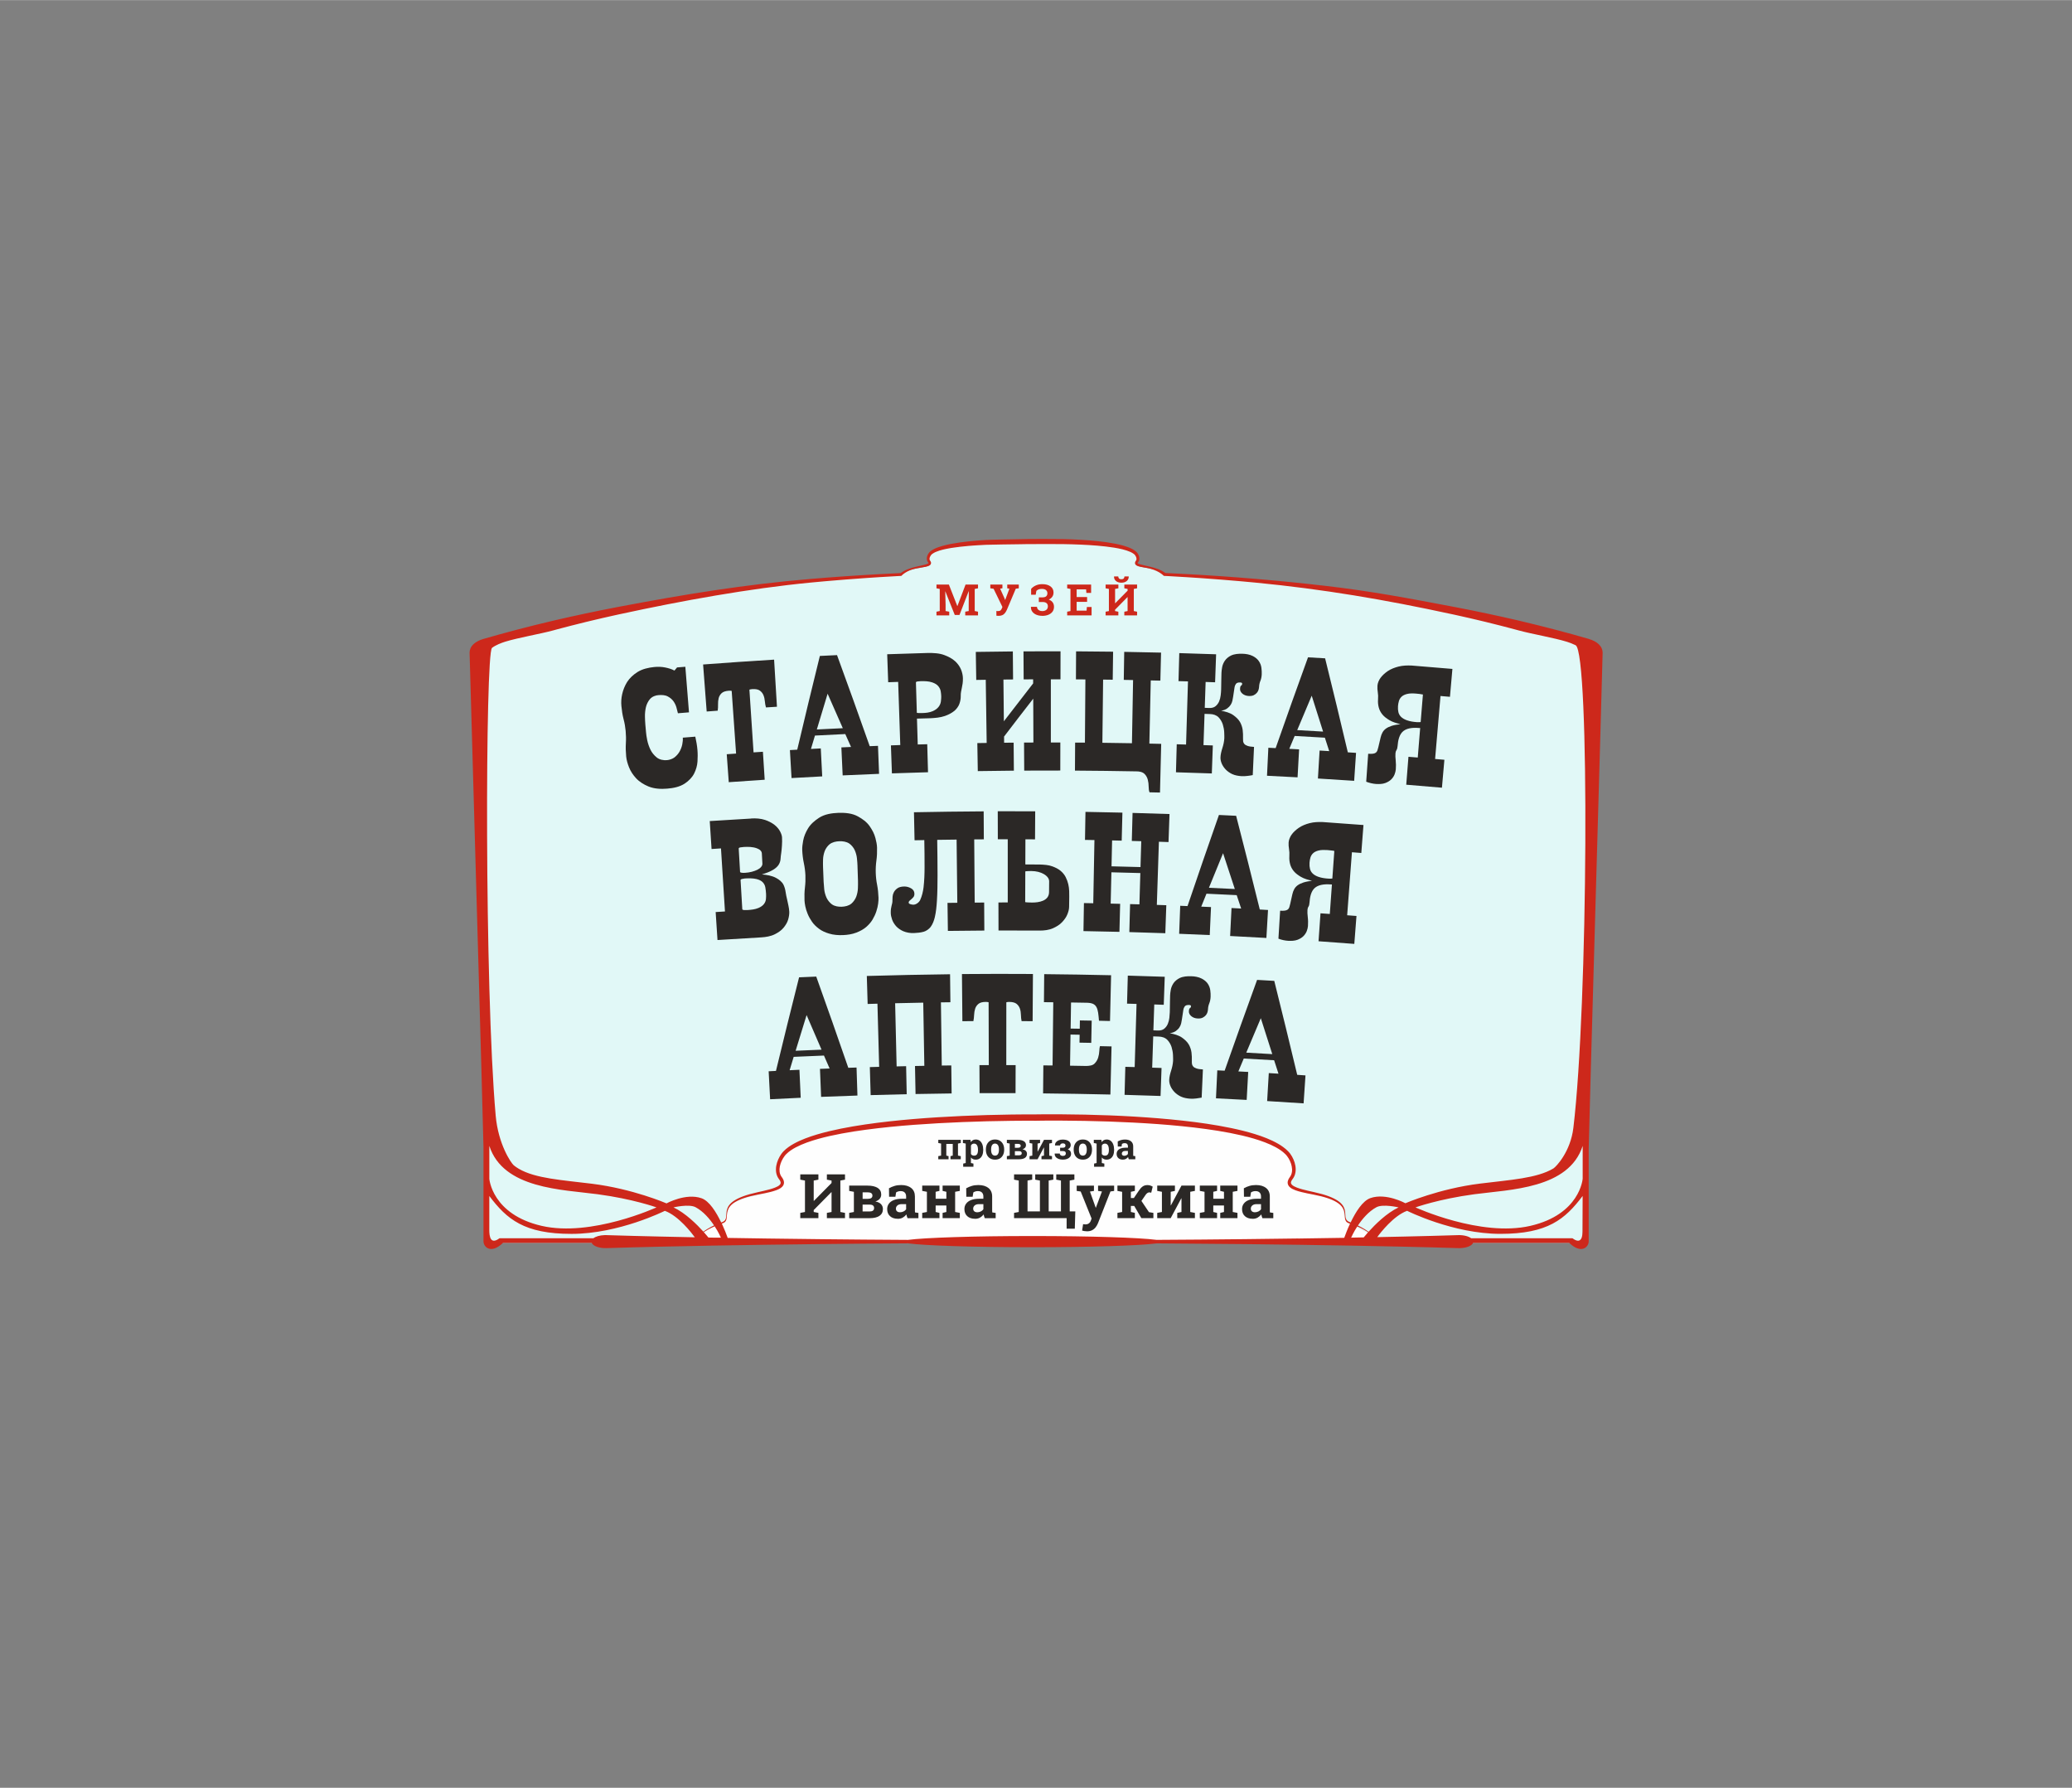 <?xml version="1.0" encoding="UTF-8"?>
<!DOCTYPE svg PUBLIC "-//W3C//DTD SVG 1.1//EN" "http://www.w3.org/Graphics/SVG/1.1/DTD/svg11.dtd">
<!-- Creator: CorelDRAW -->
<svg xmlns="http://www.w3.org/2000/svg" xml:space="preserve" width="2.834in" height="2.445in" version="1.1" style="shape-rendering:geometricPrecision; text-rendering:geometricPrecision; image-rendering:optimizeQuality; fill-rule:evenodd; clip-rule:evenodd"
viewBox="0 0 879.36 758.56"
 xmlns:xlink="http://www.w3.org/1999/xlink"
 xmlns:xodm="http://www.corel.com/coreldraw/odm/2003">
 <rect x="0" y="0" width="879.36" height="758.56" fill="#808080" stroke="none"/>
 <defs>
  <style type="text/css">
   <![CDATA[
    .fil0 {fill:none}
    .fil2 {fill:#FEFEFE;fill-rule:nonzero}
    .fil4 {fill:#CD281B;fill-rule:nonzero}
    .fil1 {fill:#E1F8F7;fill-rule:nonzero}
    .fil3 {fill:#2B2826;fill-rule:nonzero}
   ]]>
  </style>
 </defs>
 <g id="Слой_x0020_1">
  <rect class="fil0" width="879.36" height="758.56"/>
  <g id="_2441650796704">
   <path class="fil1" d="M674.14 273.74c-56.29,-17.5 -111.6,-26.81 -179.16,-29.78 -4.5,-3.74 -14.43,-2.72 -12.49,-5.24 0.01,-0.02 0.03,-0.04 0.04,-0.05 0.86,-1.03 0.2,-2.66 -0.55,-3.43 -5.49,-5.65 -42.35,-5.05 -42.35,-5.05 0,0 -39.72,-0.31 -44.75,5.05 -0.74,0.79 -1.41,2.4 -0.55,3.43 0.02,0.02 0.03,0.04 0.04,0.05 1.94,2.53 -8.03,1.49 -12.51,5.26 -67.49,3.01 -120.26,12.34 -175.17,29.42 -0.64,0.2 -0.85,253.91 -0.85,253.91l465.78 0c0,0 3.06,-253.4 2.52,-253.57z"/>
   <path class="fil2" d="M293.79 527.19l291.66 0c-2.58,-3.42 -8.71,-5.62 -12.9,-8.15 -3.81,-2.3 -0.86,-6.88 -4.5,-8.78 -9.31,-4.88 -23.37,-3.51 -20.17,-10.74 0.04,-0.05 0.08,-0.11 0.12,-0.16 2.42,-3.13 0.56,-8.05 -1.56,-10.39 -15.42,-17.11 -106.84,-15.3 -106.84,-15.3 0,0 -92.7,-0.93 -106.84,15.3 -2.07,2.38 -3.98,7.26 -1.56,10.39 0.04,0.05 0.08,0.11 0.12,0.16 2.86,7.77 -10.05,5.88 -19.69,10.73 -3.56,1.8 -1.94,6.28 -5.56,8.37 -4.67,2.7 -9.49,4.82 -12.32,8.57z"/>
   <g>
    <polygon class="fil3" points="398.21,491.87 398.21,490.54 399.4,490.31 399.4,485.2 398.21,484.97 398.21,483.63 407.75,483.63 407.75,484.97 406.57,485.2 406.57,490.31 407.75,490.54 407.75,491.87 403.39,491.87 403.39,490.54 404.35,490.31 404.35,485.35 401.62,485.35 401.62,490.31 402.57,490.54 402.57,491.87 "/>
    <path class="fil3" d="M408.78 495.04l0 -1.34 1.07 -0.23 0 -8.27 -1.19 -0.23 0 -1.34 3.23 0 0.11 0.96c0.24,-0.36 0.53,-0.63 0.88,-0.82 0.35,-0.19 0.76,-0.29 1.23,-0.29 0.67,0 1.24,0.18 1.71,0.54 0.47,0.36 0.83,0.87 1.08,1.52 0.25,0.65 0.38,1.41 0.38,2.28l0 0.16c0,0.81 -0.13,1.52 -0.38,2.13 -0.25,0.61 -0.61,1.08 -1.09,1.41 -0.48,0.34 -1.05,0.51 -1.72,0.51 -0.44,0 -0.83,-0.08 -1.17,-0.24 -0.34,-0.16 -0.63,-0.39 -0.86,-0.7l0 2.38 1.07 0.23 0 1.34 -4.36 0zm4.66 -4.71l0 0c0.57,0 0.98,-0.21 1.24,-0.63 0.26,-0.42 0.38,-0.99 0.38,-1.71l0 -0.16c0,-0.52 -0.06,-0.98 -0.17,-1.37 -0.12,-0.39 -0.29,-0.69 -0.54,-0.91 -0.24,-0.22 -0.55,-0.33 -0.93,-0.33 -0.31,0 -0.57,0.07 -0.8,0.21 -0.23,0.14 -0.41,0.33 -0.55,0.59l0 3.61c0.14,0.23 0.32,0.41 0.55,0.53 0.23,0.12 0.51,0.18 0.82,0.18z"/>
    <path class="fil3" d="M422.3 492.03c-0.81,0 -1.51,-0.18 -2.09,-0.53 -0.58,-0.35 -1.03,-0.85 -1.34,-1.48 -0.31,-0.63 -0.46,-1.36 -0.46,-2.18l0 -0.16c0,-0.82 0.16,-1.54 0.46,-2.17 0.31,-0.63 0.76,-1.13 1.34,-1.49 0.58,-0.36 1.27,-0.54 2.08,-0.54 0.82,0 1.51,0.18 2.09,0.54 0.58,0.36 1.02,0.85 1.33,1.48 0.31,0.63 0.46,1.36 0.46,2.18l0 0.16c0,0.82 -0.15,1.55 -0.46,2.18 -0.31,0.63 -0.76,1.13 -1.33,1.48 -0.58,0.35 -1.27,0.53 -2.08,0.53zm0 -1.7l0 0c0.39,0 0.7,-0.11 0.94,-0.31 0.24,-0.21 0.42,-0.5 0.54,-0.87 0.12,-0.37 0.17,-0.81 0.17,-1.31l0 -0.16c0,-0.49 -0.06,-0.92 -0.17,-1.29 -0.12,-0.37 -0.3,-0.66 -0.55,-0.87 -0.25,-0.21 -0.56,-0.32 -0.95,-0.32 -0.38,0 -0.7,0.11 -0.94,0.32 -0.25,0.21 -0.43,0.5 -0.55,0.87 -0.11,0.37 -0.17,0.8 -0.17,1.29l0 0.16c0,0.5 0.06,0.93 0.17,1.31 0.11,0.38 0.3,0.67 0.55,0.87 0.25,0.2 0.57,0.31 0.96,0.31z"/>
    <path class="fil3" d="M427.32 491.87l0 -1.33 1.19 -0.23 0 -5.11 -1.19 -0.23 0 -1.34 1.19 0 3.44 0c1.09,0 1.95,0.19 2.56,0.57 0.61,0.38 0.92,0.94 0.92,1.68 0,0.41 -0.12,0.76 -0.37,1.06 -0.24,0.3 -0.61,0.53 -1.11,0.7 0.65,0.13 1.14,0.36 1.44,0.7 0.31,0.34 0.46,0.75 0.46,1.22 0,0.75 -0.29,1.33 -0.87,1.72 -0.58,0.39 -1.41,0.59 -2.5,0.59l-5.16 0zm3.4 -4.88l0 0 1.29 0c0.42,-0 0.72,-0.08 0.91,-0.22 0.19,-0.14 0.28,-0.35 0.28,-0.61 0,-0.55 -0.41,-0.83 -1.24,-0.83l-1.24 0 0 1.66zm0 3.19l0 0 1.75 0c0.39,0 0.68,-0.07 0.87,-0.22 0.19,-0.15 0.29,-0.36 0.29,-0.65 0,-0.28 -0.09,-0.49 -0.27,-0.65 -0.18,-0.15 -0.47,-0.23 -0.88,-0.23l-1.76 0 0 1.74z"/>
    <polygon class="fil3" points="436.94,491.87 436.94,490.54 438.12,490.31 438.12,485.2 436.94,484.97 436.94,483.63 440.35,483.63 441.41,483.63 441.41,484.97 440.35,485.2 440.35,488.63 440.39,488.64 443.07,483.63 445.3,483.63 446.47,483.63 446.47,484.97 445.3,485.2 445.3,490.31 446.47,490.54 446.47,491.87 442.01,491.87 442.01,490.54 443.07,490.31 443.07,486.86 443.03,486.85 440.35,491.87 "/>
    <path class="fil3" d="M451 492.02c-0.62,0 -1.19,-0.1 -1.72,-0.29 -0.52,-0.2 -0.93,-0.48 -1.24,-0.86 -0.31,-0.38 -0.44,-0.84 -0.43,-1.39l0.01 -0.04 2.15 0c0,0.19 0.05,0.36 0.16,0.51 0.11,0.15 0.25,0.27 0.45,0.36 0.19,0.09 0.42,0.13 0.69,0.13 0.44,0 0.76,-0.1 0.96,-0.3 0.21,-0.2 0.31,-0.45 0.31,-0.75 0,-0.34 -0.1,-0.6 -0.3,-0.76 -0.2,-0.16 -0.51,-0.24 -0.94,-0.24l-1.19 0 0 -1.42 1.19 0c0.38,0 0.65,-0.08 0.83,-0.24 0.18,-0.16 0.27,-0.39 0.27,-0.68 0,-0.26 -0.09,-0.48 -0.26,-0.66 -0.17,-0.18 -0.46,-0.27 -0.87,-0.27 -0.23,0 -0.43,0.04 -0.6,0.11 -0.18,0.07 -0.31,0.18 -0.41,0.31 -0.1,0.13 -0.15,0.29 -0.15,0.47l-2.15 0 -0.02 -0.04c-0.02,-0.49 0.11,-0.92 0.39,-1.29 0.28,-0.37 0.67,-0.66 1.17,-0.86 0.5,-0.21 1.07,-0.31 1.69,-0.31 1.06,0 1.89,0.21 2.5,0.62 0.61,0.41 0.92,0.99 0.92,1.73 0,0.39 -0.11,0.74 -0.33,1.05 -0.22,0.31 -0.53,0.56 -0.93,0.73 0.94,0.34 1.41,0.97 1.41,1.9 0,0.52 -0.15,0.96 -0.44,1.33 -0.3,0.37 -0.71,0.66 -1.25,0.86 -0.54,0.2 -1.16,0.3 -1.87,0.3z"/>
    <path class="fil3" d="M459.57 492.03c-0.81,0 -1.51,-0.18 -2.09,-0.53 -0.59,-0.35 -1.03,-0.85 -1.34,-1.48 -0.31,-0.63 -0.46,-1.36 -0.46,-2.18l0 -0.16c0,-0.82 0.16,-1.54 0.46,-2.17 0.31,-0.63 0.76,-1.13 1.34,-1.49 0.58,-0.36 1.27,-0.54 2.08,-0.54 0.82,0 1.52,0.18 2.09,0.54 0.58,0.36 1.02,0.85 1.33,1.48 0.31,0.63 0.46,1.36 0.46,2.18l0 0.16c0,0.82 -0.16,1.55 -0.46,2.18 -0.31,0.63 -0.75,1.13 -1.33,1.48 -0.58,0.35 -1.27,0.53 -2.08,0.53zm0 -1.7l0 0c0.39,0 0.7,-0.11 0.94,-0.31 0.24,-0.21 0.42,-0.5 0.54,-0.87 0.12,-0.37 0.18,-0.81 0.18,-1.31l0 -0.16c0,-0.49 -0.06,-0.92 -0.18,-1.29 -0.12,-0.37 -0.3,-0.66 -0.54,-0.87 -0.25,-0.21 -0.56,-0.32 -0.96,-0.32 -0.38,0 -0.7,0.11 -0.94,0.32 -0.25,0.21 -0.43,0.5 -0.54,0.87 -0.11,0.37 -0.17,0.8 -0.17,1.29l0 0.16c0,0.5 0.06,0.93 0.17,1.31 0.11,0.38 0.3,0.67 0.54,0.87 0.25,0.2 0.57,0.31 0.96,0.31z"/>
    <path class="fil3" d="M464.33 495.04l0 -1.34 1.07 -0.23 0 -8.27 -1.19 -0.23 0 -1.34 3.23 0 0.11 0.96c0.24,-0.36 0.54,-0.63 0.88,-0.82 0.34,-0.19 0.76,-0.29 1.23,-0.29 0.67,0 1.23,0.18 1.71,0.54 0.47,0.36 0.83,0.87 1.08,1.52 0.25,0.65 0.38,1.41 0.38,2.28l0 0.16c0,0.81 -0.13,1.52 -0.38,2.13 -0.25,0.61 -0.61,1.08 -1.09,1.41 -0.48,0.34 -1.05,0.51 -1.72,0.51 -0.44,0 -0.83,-0.08 -1.17,-0.24 -0.34,-0.16 -0.63,-0.39 -0.86,-0.7l0 2.38 1.07 0.23 0 1.34 -4.36 0zm4.66 -4.71l0 0c0.57,0 0.98,-0.21 1.24,-0.63 0.26,-0.42 0.38,-0.99 0.38,-1.71l0 -0.16c0,-0.52 -0.06,-0.98 -0.18,-1.37 -0.11,-0.39 -0.29,-0.69 -0.54,-0.91 -0.24,-0.22 -0.55,-0.33 -0.93,-0.33 -0.3,0 -0.57,0.07 -0.8,0.21 -0.23,0.14 -0.41,0.33 -0.55,0.59l0 3.61c0.14,0.23 0.32,0.41 0.55,0.53 0.23,0.12 0.51,0.18 0.82,0.18z"/>
    <path class="fil3" d="M476.57 492.03c-0.82,0 -1.47,-0.22 -1.95,-0.66 -0.48,-0.44 -0.72,-1.04 -0.72,-1.79 0,-0.52 0.14,-0.97 0.42,-1.36 0.28,-0.39 0.7,-0.7 1.25,-0.92 0.55,-0.22 1.23,-0.34 2.04,-0.34l1.09 0 0 -0.61c0,-0.39 -0.11,-0.71 -0.35,-0.96 -0.23,-0.25 -0.58,-0.37 -1.04,-0.37 -0.24,0 -0.45,0.03 -0.64,0.09 -0.19,0.06 -0.36,0.14 -0.51,0.25l-0.17 1.09 -1.6 0 -0.03 -2.14c0.43,-0.24 0.9,-0.44 1.4,-0.59 0.5,-0.15 1.06,-0.23 1.68,-0.23 1.08,0 1.93,0.25 2.55,0.75 0.62,0.5 0.94,1.21 0.94,2.14l0 3.39c0,0.11 0,0.22 0,0.33 0,0.11 0.01,0.22 0.03,0.32l0.86 0.12 0 1.33 -2.76 0c-0.05,-0.14 -0.11,-0.29 -0.17,-0.46 -0.05,-0.16 -0.1,-0.32 -0.12,-0.49 -0.26,0.33 -0.57,0.6 -0.93,0.8 -0.36,0.2 -0.78,0.3 -1.26,0.3zm0.59 -1.64l0 0c0.31,0 0.6,-0.07 0.88,-0.21 0.28,-0.14 0.49,-0.32 0.64,-0.55l0 -1.3 -1.09 0c-0.49,0 -0.86,0.11 -1.11,0.33 -0.25,0.22 -0.38,0.49 -0.38,0.81 0,0.29 0.09,0.52 0.28,0.68 0.19,0.16 0.44,0.24 0.77,0.24z"/>
   </g>
   <g>
    <polygon class="fil3" points="339.64,516.85 339.64,514.62 341.63,514.24 341.63,500.9 339.64,500.52 339.64,498.27 341.63,498.27 345.34,498.27 347.33,498.27 347.33,500.52 345.34,500.9 345.34,509.5 345.42,509.53 352.91,501.94 352.91,500.9 350.93,500.52 350.93,498.27 352.91,498.27 356.65,498.27 358.62,498.27 358.62,500.52 356.65,500.9 356.65,514.24 358.62,514.62 358.62,516.85 350.93,516.85 350.93,514.62 352.91,514.24 352.91,505.84 352.83,505.82 345.34,513.42 345.34,514.24 347.33,514.62 347.33,516.85 "/>
    <path class="fil3" d="M360.4 516.85l0 -2.23 1.99 -0.38 0 -8.56 -1.99 -0.38 0 -2.25 1.99 0 5.77 0c1.84,0 3.27,0.32 4.29,0.96 1.03,0.64 1.54,1.58 1.54,2.82 0,0.68 -0.2,1.27 -0.61,1.78 -0.41,0.51 -1.03,0.89 -1.86,1.17 1.1,0.21 1.9,0.6 2.42,1.17 0.51,0.57 0.77,1.25 0.77,2.05 0,1.26 -0.49,2.22 -1.46,2.88 -0.98,0.66 -2.37,0.99 -4.19,0.99l-8.65 0zm5.7 -8.18l0 0 2.16 0c0.7,-0.01 1.2,-0.13 1.52,-0.36 0.32,-0.24 0.48,-0.58 0.48,-1.03 0,-0.93 -0.69,-1.39 -2.08,-1.39l-2.08 0 0 2.78zm0 5.35l0 0 2.93 0c0.66,0 1.14,-0.12 1.46,-0.36 0.32,-0.24 0.48,-0.61 0.48,-1.09 0,-0.47 -0.15,-0.83 -0.45,-1.08 -0.3,-0.26 -0.79,-0.38 -1.48,-0.38l-2.95 0 0 2.92z"/>
    <path class="fil3" d="M381 517.12c-1.37,0 -2.46,-0.37 -3.27,-1.1 -0.81,-0.74 -1.21,-1.74 -1.21,-3.01 0,-0.87 0.24,-1.63 0.71,-2.28 0.47,-0.66 1.17,-1.17 2.09,-1.54 0.92,-0.37 2.06,-0.56 3.41,-0.56l1.83 0 0 -1.02c0,-0.67 -0.19,-1.2 -0.58,-1.61 -0.39,-0.41 -0.97,-0.62 -1.74,-0.62 -0.4,0 -0.76,0.05 -1.08,0.15 -0.32,0.1 -0.61,0.24 -0.86,0.41l-0.29 1.83 -2.68 0 -0.05 -3.59c0.73,-0.41 1.51,-0.74 2.35,-0.99 0.84,-0.26 1.78,-0.38 2.82,-0.38 1.8,0 3.23,0.42 4.27,1.26 1.05,0.84 1.57,2.03 1.57,3.59l0 5.69c0,0.19 0,0.37 0.01,0.55 0,0.18 0.02,0.36 0.04,0.53l1.44 0.21 0 2.23 -4.62 0c-0.09,-0.24 -0.19,-0.49 -0.28,-0.77 -0.09,-0.27 -0.16,-0.54 -0.21,-0.81 -0.44,0.56 -0.97,1.01 -1.56,1.35 -0.6,0.34 -1.3,0.5 -2.11,0.5zm1 -2.76l0 0c0.52,0 1.01,-0.12 1.48,-0.35 0.47,-0.23 0.83,-0.54 1.08,-0.92l0 -2.18 -1.84 0c-0.82,0 -1.44,0.19 -1.86,0.56 -0.42,0.37 -0.63,0.82 -0.63,1.35 0,0.49 0.15,0.87 0.47,1.14 0.31,0.27 0.74,0.4 1.29,0.4z"/>
    <polygon class="fil3" points="391.39,516.85 391.39,514.62 393.38,514.24 393.38,505.67 391.39,505.29 391.39,503.05 398.7,503.05 398.7,505.29 397.09,505.67 397.09,508.63 401.64,508.63 401.64,505.67 400.04,505.29 400.04,503.05 401.64,503.05 405.36,503.05 407.35,503.05 407.35,505.29 405.36,505.67 405.36,514.24 407.35,514.62 407.35,516.85 400.04,516.85 400.04,514.62 401.64,514.24 401.64,511.49 397.09,511.49 397.09,514.24 398.7,514.62 398.7,516.85 "/>
    <path class="fil3" d="M413.78 517.12c-1.37,0 -2.46,-0.37 -3.27,-1.1 -0.81,-0.74 -1.21,-1.74 -1.21,-3.01 0,-0.87 0.23,-1.63 0.71,-2.28 0.47,-0.66 1.17,-1.17 2.09,-1.54 0.92,-0.37 2.06,-0.56 3.41,-0.56l1.83 0 0 -1.02c0,-0.67 -0.2,-1.2 -0.58,-1.61 -0.39,-0.41 -0.97,-0.62 -1.74,-0.62 -0.4,0 -0.76,0.05 -1.08,0.15 -0.32,0.1 -0.61,0.24 -0.86,0.41l-0.29 1.83 -2.68 0 -0.05 -3.59c0.72,-0.41 1.51,-0.74 2.35,-0.99 0.84,-0.26 1.78,-0.38 2.82,-0.38 1.8,0 3.23,0.42 4.27,1.26 1.04,0.84 1.57,2.03 1.57,3.59l0 5.69c0,0.19 0,0.37 0.01,0.55 0,0.18 0.02,0.36 0.04,0.53l1.44 0.21 0 2.23 -4.62 0c-0.09,-0.24 -0.19,-0.49 -0.28,-0.77 -0.09,-0.27 -0.16,-0.54 -0.2,-0.81 -0.44,0.56 -0.96,1.01 -1.56,1.35 -0.6,0.34 -1.3,0.5 -2.11,0.5zm1 -2.76l0 0c0.52,0 1.01,-0.12 1.48,-0.35 0.47,-0.23 0.83,-0.54 1.09,-0.92l0 -2.18 -1.84 0c-0.82,0 -1.44,0.19 -1.86,0.56 -0.42,0.37 -0.63,0.82 -0.63,1.35 0,0.49 0.16,0.87 0.47,1.14 0.31,0.27 0.74,0.4 1.29,0.4z"/>
    <polygon class="fil3" points="452.68,521.32 452.68,516.85 430.37,516.85 430.37,514.62 432.36,514.24 432.36,500.9 430.37,500.52 430.37,498.27 438.07,498.27 438.07,500.52 436.09,500.9 436.09,513.99 441.34,513.99 441.34,500.9 439.35,500.52 439.35,498.27 447.04,498.27 447.04,500.52 445.06,500.9 445.06,513.99 450.27,513.99 450.27,500.9 448.27,500.52 448.27,498.27 455.97,498.27 455.97,500.52 453.98,500.9 453.98,513.99 456.36,513.99 456.15,521.32 "/>
    <path class="fil3" d="M461.31 522.43c-0.32,0 -0.66,-0.03 -1.03,-0.08 -0.36,-0.05 -0.7,-0.13 -1.03,-0.22l0.42 -2.73c0.16,0.04 0.34,0.06 0.54,0.08 0.19,0.02 0.36,0.02 0.51,0.02 0.54,0 1,-0.14 1.39,-0.42 0.39,-0.28 0.68,-0.69 0.86,-1.21l0.3 -0.85 -4.62 -11.47 -1.7 -0.24 0 -2.25 7.32 0 0 2.25 -1.69 0.26 2.17 6.09 0.27 0.75 0.08 0 2.57 -6.87 -1.65 -0.23 0 -2.25 6.82 0 0 2.25 -1.56 0.22 -5.27 13.4c-0.25,0.64 -0.58,1.22 -0.98,1.75 -0.4,0.53 -0.9,0.96 -1.51,1.28 -0.61,0.32 -1.35,0.48 -2.24,0.48z"/>
    <path class="fil3" d="M474.24 516.85l0 -2.23 1.99 -0.38 0 -8.56 -1.99 -0.38 0 -2.25 7.4 0 0 2.25 -1.7 0.38 0 2.63 1.28 0 2.07 -3.06c0.52,-0.8 1.06,-1.4 1.62,-1.81 0.56,-0.4 1.24,-0.61 2.04,-0.61 0.48,0 0.89,0.06 1.24,0.18 0.35,0.12 0.69,0.28 1.02,0.48l-0.63 2.58c-0.24,-0.06 -0.4,-0.1 -0.49,-0.12 -0.09,-0.02 -0.2,-0.03 -0.33,-0.03 -0.29,0 -0.57,0.1 -0.84,0.29 -0.27,0.2 -0.51,0.44 -0.71,0.74l-1.79 2.6 3.2 4.76 1.88 0.31 0 2.23 -5.12 0 -3.01 -5.17 -1.43 0 0 2.55 1.7 0.38 0 2.23 -7.4 0z"/>
    <polygon class="fil3" points="491.13,516.85 491.13,514.62 493.12,514.24 493.12,505.67 491.13,505.29 491.13,503.05 496.85,503.05 498.64,503.05 498.64,505.29 496.85,505.67 496.85,511.43 496.93,511.44 501.42,503.05 505.14,503.05 507.12,503.05 507.12,505.29 505.14,505.67 505.14,514.24 507.12,514.62 507.12,516.85 499.63,516.85 499.63,514.62 501.42,514.24 501.42,508.46 501.34,508.44 496.85,516.85 "/>
    <polygon class="fil3" points="509.21,516.85 509.21,514.62 511.2,514.24 511.2,505.67 509.21,505.29 509.21,503.05 516.53,503.05 516.53,505.29 514.92,505.67 514.92,508.63 519.46,508.63 519.46,505.67 517.87,505.29 517.87,503.05 519.46,503.05 523.18,503.05 525.18,503.05 525.18,505.29 523.18,505.67 523.18,514.24 525.18,514.62 525.18,516.85 517.87,516.85 517.87,514.62 519.46,514.24 519.46,511.49 514.92,511.49 514.92,514.24 516.53,514.62 516.53,516.85 "/>
    <path class="fil3" d="M531.61 517.12c-1.37,0 -2.46,-0.37 -3.27,-1.1 -0.81,-0.74 -1.21,-1.74 -1.21,-3.01 0,-0.87 0.23,-1.63 0.71,-2.28 0.47,-0.66 1.17,-1.17 2.09,-1.54 0.92,-0.37 2.06,-0.56 3.41,-0.56l1.83 0 0 -1.02c0,-0.67 -0.19,-1.2 -0.58,-1.61 -0.39,-0.41 -0.97,-0.62 -1.74,-0.62 -0.4,0 -0.76,0.05 -1.08,0.15 -0.32,0.1 -0.61,0.24 -0.86,0.41l-0.29 1.83 -2.68 0 -0.05 -3.59c0.72,-0.41 1.5,-0.74 2.35,-0.99 0.84,-0.26 1.78,-0.38 2.82,-0.38 1.8,0 3.23,0.42 4.28,1.26 1.04,0.84 1.57,2.03 1.57,3.59l0 5.69c0,0.19 0,0.37 0,0.55 0,0.18 0.02,0.36 0.04,0.53l1.44 0.21 0 2.23 -4.62 0c-0.09,-0.24 -0.19,-0.49 -0.28,-0.77 -0.09,-0.27 -0.16,-0.54 -0.21,-0.81 -0.44,0.56 -0.96,1.01 -1.56,1.35 -0.6,0.34 -1.3,0.5 -2.11,0.5zm1 -2.76l0 0c0.52,0 1.01,-0.12 1.48,-0.35 0.47,-0.23 0.83,-0.54 1.09,-0.92l0 -2.18 -1.84 0c-0.82,0 -1.44,0.19 -1.86,0.56 -0.42,0.37 -0.63,0.82 -0.63,1.35 0,0.49 0.16,0.87 0.47,1.14 0.31,0.27 0.74,0.4 1.29,0.4z"/>
   </g>
   <g>
    <g>
     <path class="fil3" d="M292.38 302.23c-1.56,0.13 -3.12,0.26 -4.67,0.38 -0.15,-0.7 -0.36,-1.53 -0.64,-2.5 -0.28,-0.96 -0.71,-1.85 -1.3,-2.65 -0.58,-0.8 -1.38,-1.46 -2.36,-1.98 -1.17,-0.63 -2.52,-0.64 -3.76,-0.58 -1.38,0.06 -2.85,0.61 -3.8,1.69 -0.8,0.9 -1.46,2.29 -1.72,3.44 -0.29,1.26 -0.45,2.73 -0.41,4.03 0.03,1.14 0.07,2.3 0.17,3.44 0.12,1.28 0.17,1.91 0.29,3.19 0.07,0.81 0.21,1.96 0.5,3.33 0.3,1.42 0.74,2.72 1.37,4.03 0.6,1.26 1.55,2.41 2.66,3.31 1.21,0.98 2.84,1.26 4.33,1.15 1.04,-0.08 2.39,-0.52 3.23,-1.18 0.86,-0.68 1.58,-1.49 2.13,-2.44 0.54,-0.95 0.92,-1.96 1.15,-3.02 0.22,-1.06 0.3,-2.03 0.23,-2.9 1.77,-0.14 3.54,-0.28 5.31,-0.43 0.21,0.92 0.39,1.86 0.55,2.83 0.17,0.98 0.29,1.95 0.37,2.94 0.13,1.58 0.1,3.18 0.01,4.77 -0.11,1.77 -0.63,3.52 -1.42,5.09 -0.87,1.72 -2.35,3.17 -3.93,4.23 -2.2,1.47 -4.93,1.98 -7.46,2.19 -2.61,0.23 -5.53,0.11 -8.03,-0.93 -1.93,-0.8 -3.88,-1.99 -5.26,-3.51 -1.25,-1.37 -2.31,-2.91 -3,-4.7 -0.56,-1.44 -1.02,-2.97 -1.17,-4.5 -0.17,-1.85 -0.25,-3.75 -0.13,-5.63 0.11,-1.73 0.07,-3.49 -0.09,-5.22 -0.16,-1.67 -0.44,-3.33 -0.87,-4.94 -0.49,-1.84 -0.75,-3.73 -0.93,-5.59 -0.17,-1.66 -0.05,-3.41 0.31,-5.01 0.41,-1.86 1.1,-3.57 2.09,-5.18 1.04,-1.67 2.67,-3.15 4.37,-4.23 2.11,-1.34 4.67,-1.9 7.12,-2.16 1.56,-0.16 3.24,-0.12 4.78,0.21 1.3,0.28 2.63,0.64 3.84,1.29 0.45,-0.53 0.67,-0.8 1.11,-1.33 1.17,-0.09 2.34,-0.19 3.51,-0.28 0.51,6.46 1.03,12.92 1.55,19.37z"/>
     <g>
      <path class="fil3" d="M328.53 279.87c0.4,6.66 0.81,13.32 1.21,19.98 -1.56,0.09 -3.11,0.19 -4.67,0.29 -0.23,-0.81 -0.38,-1.69 -0.47,-2.64 -0.08,-0.96 -0.28,-1.82 -0.6,-2.59 -0.32,-0.77 -0.83,-1.42 -1.54,-1.92 -0.7,-0.5 -1.77,-0.71 -3.21,-0.62 -0.18,0.02 -0.4,0.04 -0.67,0.09 -0.27,0.04 -0.44,0.1 -0.53,0.16 0.59,8.87 1.17,17.73 1.76,26.59 1.32,-0.09 2.64,-0.17 3.97,-0.26 0.26,3.96 0.51,7.91 0.76,11.87 -5.09,0.33 -10.17,0.68 -15.25,1.04 -0.28,-3.95 -0.57,-7.91 -0.86,-11.86 1.32,-0.1 2.65,-0.19 3.97,-0.28 -0.62,-8.86 -1.24,-17.72 -1.87,-26.59 -0.1,-0.05 -0.27,-0.08 -0.51,-0.09 -0.24,-0.01 -0.48,-0.01 -0.7,0.01 -1.41,0.1 -2.43,0.45 -3.06,1.04 -0.63,0.59 -1.04,1.3 -1.25,2.1 -0.2,0.81 -0.3,1.7 -0.27,2.65 0.03,0.96 -0.02,1.85 -0.14,2.68 -1.56,0.12 -3.12,0.23 -4.68,0.35 -0.51,-6.65 -1.01,-13.3 -1.52,-19.95 10.03,-0.76 20.06,-1.44 30.1,-2.06z"/>
      <path class="fil3" d="M355.24 277.95c4.7,12.85 9.32,25.73 13.87,38.63 1.17,-0.05 2.34,-0.09 3.51,-0.14 0.15,3.96 0.3,7.92 0.46,11.88 -5.15,0.2 -10.3,0.42 -15.45,0.66 -0.19,-3.96 -0.37,-7.92 -0.55,-11.88 1.37,-0.06 2.74,-0.13 4.1,-0.19 -0.81,-1.83 -1.62,-3.65 -2.44,-5.47 -4.29,0.2 -8.58,0.41 -12.87,0.64 -0.57,1.89 -1.13,3.78 -1.7,5.67l4.17 -0.22c0.2,3.95 0.41,7.91 0.61,11.87 -4.34,0.22 -8.68,0.46 -13.02,0.71 -0.23,-3.95 -0.46,-7.91 -0.69,-11.87 1.24,-0.07 1.86,-0.11 3.11,-0.18 3.13,-13.28 6.33,-26.53 9.6,-39.77 2.43,-0.12 4.86,-0.24 7.3,-0.35zm-8.58 31.54l0 0c3.68,-0.19 7.35,-0.37 11.03,-0.54 -2.14,-4.89 -4.29,-9.76 -6.45,-14.63 -1.54,5.05 -3.06,10.11 -4.58,15.18z"/>
      <path class="fil3" d="M393.74 277.02c2.41,-0 4.89,0.07 7.11,0.93 1.64,0.63 3.24,1.41 4.58,2.65 1.05,0.98 1.92,2.19 2.46,3.52 0.44,1.08 0.76,2.45 0.77,3.63 0.01,0.81 -0.02,1.56 -0.12,2.22 -0.1,0.66 -0.21,1.28 -0.33,1.85 -0.12,0.58 -0.24,1.14 -0.34,1.69 -0.1,0.55 -0.14,1.15 -0.13,1.8 0.02,1.1 -0.18,2.2 -0.57,3.3 -0.37,1.07 -1.24,2.24 -2.1,2.96 -1.17,0.96 -2.58,1.68 -4.02,2.18 -1.99,0.7 -4.13,0.87 -6.23,0.97 -1.89,0.05 -3.77,0.11 -5.66,0.16 0.11,3.66 0.22,7.32 0.33,10.98l4.03 -0.11c0.11,3.96 0.22,7.92 0.33,11.89 -5.11,0.14 -10.21,0.3 -15.32,0.48 -0.14,-3.96 -0.28,-7.92 -0.42,-11.88 1.32,-0.05 2.64,-0.1 3.97,-0.14 -0.3,-8.94 -0.6,-17.87 -0.9,-26.8 -1.41,0.05 -2.82,0.1 -4.23,0.15 -0.14,-3.96 -0.28,-7.92 -0.42,-11.88 5.74,-0.2 11.47,-0.38 17.21,-0.54zm-4.65 25.32l0 0c0,0.11 0.29,0.17 0.84,0.18 0.56,0.01 1.06,0.01 1.5,-0 1.5,-0.03 3.09,-0.2 4.48,-0.82 1.07,-0.48 1.88,-1.09 2.42,-1.79 0.54,-0.7 0.87,-1.46 0.98,-2.28 0.11,-0.83 0.16,-1.56 0.15,-2.22 -0.02,-0.66 -0.09,-1.37 -0.22,-2.13 -0.13,-0.76 -0.47,-1.48 -1.02,-2.15 -0.55,-0.67 -1.41,-1.22 -2.56,-1.61 -1.54,-0.53 -3.21,-0.55 -4.81,-0.53 -0.4,0.01 -0.86,0.05 -1.37,0.12 -0.51,0.07 -0.77,0.22 -0.76,0.43 0.13,4.26 0.26,8.53 0.38,12.79z"/>
      <path class="fil3" d="M418.34 288.41c-1.34,0.02 -2.68,0.04 -4.02,0.06 -0.06,-3.97 -0.13,-7.93 -0.19,-11.89 5.24,-0.08 10.48,-0.15 15.72,-0.2 0.03,3.96 0.07,7.93 0.1,11.89 -1.37,0.01 -2.73,0.03 -4.09,0.04l0.18 17.71c4.12,-5.38 8.26,-10.74 12.43,-16.08 0,-0.69 -0,-1.03 -0.01,-1.72l-4.02 0.02c-0.03,-3.96 -0.05,-7.93 -0.07,-11.89 5.24,-0.03 10.47,-0.04 15.72,-0.03 -0.01,3.96 -0.01,7.93 -0.02,11.89 -1.36,-0 -2.73,-0 -4.09,-0 0,8.94 0,17.87 0,26.81 1.35,0 2.69,0 4.03,0.01 -0.01,3.96 -0.01,7.93 -0.02,11.89 -5.1,-0.01 -10.21,0.01 -15.31,0.03 -0.03,-3.97 -0.05,-7.93 -0.07,-11.9 1.32,-0 2.65,-0.01 3.97,-0.02 -0.02,-6.2 -0.05,-12.41 -0.07,-18.61 -4.16,5.34 -8.28,10.7 -12.38,16.08 0.01,1.05 0.02,1.57 0.02,2.62 1.35,-0.02 2.69,-0.02 4.04,-0.04 0.04,3.97 0.07,7.93 0.1,11.89 -5.1,0.04 -10.21,0.11 -15.31,0.19 -0.07,-3.96 -0.13,-7.93 -0.2,-11.89 1.33,-0.02 2.65,-0.04 3.97,-0.06 -0.13,-8.94 -0.26,-17.88 -0.39,-26.82z"/>
      <path class="fil3" d="M460.65 288.26c-1.34,-0.01 -2.68,-0.01 -4.02,-0.03 0.02,-3.96 0.04,-7.92 0.06,-11.89 5.24,0.03 10.48,0.08 15.71,0.15 -0.05,3.96 -0.11,7.93 -0.16,11.89 -1.36,-0.02 -2.72,-0.04 -4.08,-0.05 -0.1,8.94 -0.21,17.88 -0.31,26.81 4.18,0.05 8.37,0.11 12.55,0.19 0.16,-8.94 0.32,-17.88 0.48,-26.81 -1.32,-0.02 -2.63,-0.05 -3.95,-0.07l0.19 -11.89c5.21,0.09 10.42,0.19 15.63,0.32 -0.1,3.96 -0.19,7.92 -0.29,11.89 -1.36,-0.03 -2.72,-0.06 -4.08,-0.09 -0.2,8.94 -0.39,17.87 -0.59,26.81 1.68,0.04 3.35,0.07 5.02,0.11 -0.16,6.89 -0.33,13.77 -0.51,20.66 -1.48,-0.03 -2.96,-0.07 -4.44,-0.1 -0.25,-0.61 -0.37,-1.41 -0.37,-2.39 -0,-0.99 -0.12,-1.96 -0.36,-2.92 -0.24,-0.96 -0.7,-1.81 -1.39,-2.49 -0.88,-0.87 -2.25,-1.1 -3.46,-1.09 -8.69,-0.16 -17.38,-0.27 -26.07,-0.32 0.02,-3.96 0.04,-7.93 0.07,-11.89 1.39,0.01 2.78,0.01 4.16,0.02 0.07,-8.94 0.13,-17.88 0.2,-26.82z"/>
      <path class="fil3" d="M510.77 316.13c1.32,0.05 2.64,0.09 3.96,0.14 -0.14,3.96 -0.29,7.92 -0.43,11.88 -5.07,-0.18 -10.15,-0.34 -15.22,-0.49 0.11,-3.96 0.22,-7.92 0.33,-11.89l3.96 0.12c0.27,-8.93 0.54,-17.87 0.81,-26.8 -1.34,-0.04 -2.68,-0.08 -4.02,-0.11 0.11,-3.96 0.22,-7.93 0.33,-11.89 5.21,0.15 10.41,0.31 15.63,0.5 -0.15,3.96 -0.29,7.92 -0.43,11.88 -1.34,-0.05 -2.68,-0.09 -4.02,-0.14 -0.13,3.67 -0.25,7.32 -0.37,10.98 0.75,0.03 1.12,0.04 1.86,0.07 1.15,0.04 2.06,-0.21 2.73,-0.77 0.66,-0.55 1.17,-1.23 1.51,-2.03 0.34,-0.81 0.56,-1.67 0.66,-2.56 0.11,-0.9 0.17,-1.68 0.19,-2.33 0.03,-0.6 0.03,-1.12 0.03,-1.56 -0.01,-0.44 -0,-0.9 0.02,-1.4 0.02,-0.49 0.02,-1.07 0.03,-1.72 0,-0.65 0.02,-1.5 0.06,-2.54 0.02,-0.65 0.12,-1.45 0.29,-2.41 0.17,-0.95 0.56,-1.87 1.15,-2.75 0.59,-0.9 1.68,-1.75 2.64,-2.2 1.51,-0.7 3.17,-0.78 4.78,-0.75 1.52,0.03 3.15,0.3 4.51,1.01 1.12,0.58 1.97,1.32 2.53,2.17 0.57,0.85 0.92,1.77 1.05,2.76 0.13,0.99 0.18,1.93 0.14,2.8 -0.05,1.04 -0.24,1.96 -0.57,2.76 -0.33,0.81 -0.51,1.65 -0.55,2.52 -0.02,0.38 -0.1,0.81 -0.23,1.26 -0.14,0.46 -0.36,0.89 -0.7,1.28 -0.33,0.39 -0.76,0.73 -1.31,1.01 -0.55,0.28 -1.24,0.39 -2.09,0.36 -1.11,-0.05 -2.02,-0.38 -2.74,-0.98 -0.7,-0.61 -1.05,-1.29 -1.01,-2.06 0.03,-0.76 0.19,-1.22 0.46,-1.38 0.28,-0.15 0.42,-0.42 0.43,-0.8 0.01,-0.33 -0.25,-0.5 -0.78,-0.53 -0.94,-0.04 -1.56,0.17 -1.87,0.63 -0.31,0.45 -0.49,0.89 -0.56,1.33 -0.21,1.38 -0.42,2.77 -0.63,4.16 -0.06,0.49 -0.16,1.03 -0.3,1.63 -0.13,0.6 -0.38,1.18 -0.73,1.74 -0.36,0.56 -0.85,1.08 -1.49,1.54 -0.64,0.47 -1.5,0.79 -2.57,0.97 1.78,0.34 3.74,0.83 5.19,1.88 1.07,0.78 2.12,1.69 2.81,2.87 0.57,0.97 1.02,2.3 1.15,3.41 0.13,1.14 0.2,2.38 0.15,3.54 -0.02,0.43 -0,0.86 0.04,1.27 0.05,0.41 0.22,0.79 0.52,1.13 0.29,0.34 0.76,0.62 1.42,0.84 0.65,0.22 1.55,0.35 2.69,0.41 -0.18,3.99 -0.36,7.97 -0.54,11.96 -0.66,0.14 -1.41,0.26 -2.25,0.35 -0.83,0.1 -1.72,0.16 -2.56,0.1 -1.33,-0.09 -2.73,-0.32 -3.97,-0.9 -0.97,-0.46 -2.05,-1.2 -2.78,-2 -0.72,-0.79 -1.28,-1.63 -1.64,-2.52 -0.36,-0.89 -0.52,-1.72 -0.5,-2.48 0.04,-1.39 0.4,-2.71 0.81,-4.03 0.45,-1.41 0.73,-2.67 0.82,-4.11 0.03,-0.53 -0,-1.39 -0.04,-2.5 -0.03,-1.11 -0.28,-2.34 -0.6,-3.39 -0.32,-1.04 -1.01,-2.24 -1.78,-3.02 -0.94,-0.96 -2.31,-1.38 -3.64,-1.4 -0.93,-0.03 -1.4,-0.05 -2.33,-0.08 -0.15,4.42 -0.3,8.85 -0.45,13.28z"/>
      <path class="fil3" d="M562.38 279.3c3.29,13.27 6.5,26.58 9.64,39.89 1.16,0.07 2.33,0.16 3.49,0.23 -0.27,3.95 -0.54,7.91 -0.8,11.86 -5.13,-0.35 -10.25,-0.68 -15.38,-0.98 0.24,-3.96 0.47,-7.92 0.71,-11.87 1.36,0.08 2.72,0.16 4.08,0.25 -0.61,-1.9 -1.22,-3.8 -1.84,-5.7 -4.27,-0.26 -8.54,-0.5 -12.82,-0.74 -0.76,1.82 -1.52,3.64 -2.28,5.46 1.39,0.07 2.77,0.15 4.16,0.23 -0.22,3.95 -0.44,7.92 -0.65,11.87 -4.32,-0.23 -8.65,-0.46 -12.97,-0.67 0.19,-3.96 0.38,-7.92 0.57,-11.88 1.24,0.06 1.86,0.09 3.1,0.15 4.51,-12.87 9.08,-25.71 13.73,-38.52 2.42,0.13 4.84,0.28 7.26,0.42zm-11.85 30.46l0 0c3.66,0.2 7.32,0.41 10.99,0.63 -1.6,-5.09 -3.21,-10.16 -4.83,-15.23 -2.06,4.86 -4.11,9.73 -6.15,14.6z"/>
      <path class="fil3" d="M615.35 295.63c-1.33,-0.11 -2.67,-0.23 -4,-0.34 -0.76,8.91 -1.53,17.81 -2.29,26.72 1.31,0.11 2.63,0.23 3.94,0.34 -0.34,3.95 -0.69,7.9 -1.04,11.85 -5.05,-0.44 -10.1,-0.86 -15.15,-1.27 0.31,-3.95 0.63,-7.9 0.94,-11.85 1.32,0.11 2.63,0.21 3.95,0.32 0.34,-4.17 0.69,-8.34 1.02,-12.51 -2.29,-0.2 -5.19,-0.23 -7.09,1.24 -1.84,1.42 -2.33,4.2 -2.49,6.39 -0.06,0.76 -0.21,1.33 -0.46,1.69 -0.25,0.37 -0.4,0.82 -0.44,1.37 -0.07,0.87 -0.04,1.89 0.1,3.05 0.14,1.23 0.14,2.56 0.04,3.79 -0.05,0.65 -0.23,1.37 -0.52,2.14 -0.3,0.77 -0.78,1.48 -1.41,2.11 -0.64,0.64 -1.49,1.15 -2.52,1.54 -1.25,0.47 -2.62,0.47 -3.91,0.41 -0.64,-0.03 -1.36,-0.16 -2.11,-0.32 -0.75,-0.17 -1.45,-0.38 -2.09,-0.64 0.28,-3.95 0.56,-7.91 0.84,-11.86 0.83,0.05 1.5,0.05 2.02,-0.02 0.51,-0.07 0.92,-0.22 1.22,-0.44 0.3,-0.22 0.52,-0.54 0.67,-0.94 0.13,-0.4 0.27,-0.87 0.4,-1.41 0.32,-1.38 0.64,-2.75 0.97,-4.12 0.19,-0.81 0.46,-1.53 0.82,-2.16 0.35,-0.63 0.85,-1.17 1.48,-1.62 0.63,-0.45 1.44,-0.82 2.41,-1.14 1.2,-0.38 2.44,-0.54 3.69,-0.7 -1.64,-0.42 -3.29,-0.86 -4.7,-1.72 -1.08,-0.66 -2.17,-1.42 -2.99,-2.44 -0.72,-0.9 -1.24,-1.9 -1.52,-2.99 -0.27,-1.09 -0.38,-2.2 -0.29,-3.35 0.08,-1.14 0.05,-2.17 -0.11,-3.09 -0.16,-0.91 -0.2,-1.84 -0.14,-2.76 0.07,-1.1 0.65,-2.42 1.28,-3.28 0.83,-1.14 1.95,-2.11 3.1,-2.9 1.33,-0.9 2.96,-1.51 4.56,-1.92 1.87,-0.47 3.72,-0.51 5.64,-0.43 5.74,0.45 11.49,0.93 17.23,1.43l-1.04 11.85zm-11.46 -0.97l0 0c-0.26,-0.07 -0.74,-0.16 -1.43,-0.24 -0.69,-0.08 -1.21,-0.15 -1.56,-0.16 -1.25,-0.08 -2.59,-0.15 -3.84,0.19 -0.96,0.25 -1.7,0.63 -2.24,1.14 -0.53,0.51 -0.9,1.11 -1.11,1.8 -0.21,0.7 -0.34,1.43 -0.4,2.19 -0.07,0.93 -0.01,1.78 0.17,2.56 0.18,0.78 0.57,1.45 1.15,2.02 0.58,0.57 1.4,1.05 2.46,1.43 1.33,0.48 2.77,0.68 4.17,0.79 0.22,0.02 0.49,0.02 0.8,0.02 0.31,-0 0.6,-0.02 0.87,-0.05 0.32,-3.9 0.64,-7.79 0.96,-11.69z"/>
     </g>
    </g>
    <g>
     <path class="fil3" d="M318.89 347.25c1.93,-0.1 3.96,0.01 5.8,0.63 1.42,0.48 2.83,1.17 4.01,2.09 0.9,0.7 1.83,1.74 2.36,2.75 0.51,0.99 0.8,1.84 0.83,2.55 0.06,1.14 0.05,2.31 -0.03,3.45 -0.08,1.2 -0.17,2.29 -0.31,3.22 -0.13,0.82 -0.23,1.65 -0.28,2.48 -0.05,0.82 -0.3,1.62 -0.75,2.38 -0.45,0.76 -1.22,1.5 -2.29,2.17 -1.48,0.92 -3.2,1.51 -4.88,2.03 2.06,0.18 4.2,0.5 6.03,1.49 1.26,0.68 2.55,1.65 3.17,2.96 0.46,0.98 0.74,2.04 0.88,3.08 0.14,1.03 0.38,2.08 0.62,3.09 0.19,0.83 0.36,1.73 0.56,2.6 0.19,0.86 0.31,1.73 0.36,2.61 0.04,0.98 -0.12,2.09 -0.47,3.31 -0.37,1.31 -1.12,2.45 -1.94,3.46 -0.94,1.17 -2.33,2.09 -3.7,2.78 -1.73,0.87 -3.77,1.21 -5.71,1.33 -6.21,0.35 -12.43,0.72 -18.64,1.13 -0.26,-3.96 -0.52,-7.91 -0.78,-11.87 1.32,-0.08 2.63,-0.17 3.95,-0.25 -0.56,-8.92 -1.13,-17.84 -1.69,-26.76 -1.34,0.09 -2.67,0.17 -4,0.26 -0.26,-3.96 -0.52,-7.91 -0.77,-11.86 5.88,-0.38 11.77,-0.74 17.66,-1.07zm-4.79 22.7l0 0c0.01,0.16 0.23,0.27 0.65,0.33 0.43,0.06 0.9,0.07 1.44,0.04 1.01,-0.06 1.99,-0.21 2.9,-0.45 0.92,-0.25 1.72,-0.54 2.38,-0.87 0.67,-0.34 1.2,-0.74 1.57,-1.2 0.38,-0.46 0.55,-0.93 0.52,-1.42 -0.07,-1.42 -0.15,-2.84 -0.23,-4.26 -0.05,-0.98 -0.78,-1.72 -2.16,-2.22 -1.72,-0.63 -3.68,-0.65 -5.49,-0.55 -0.35,0.02 -0.81,0.07 -1.37,0.16 -0.55,0.08 -0.82,0.26 -0.8,0.54l0.58 9.91zm0.94 15.8l0 0c0.01,0.22 0.26,0.34 0.75,0.37 0.48,0.03 0.98,0.03 1.45,0 1.56,-0.11 3.18,-0.26 4.64,-0.88 1.07,-0.46 1.86,-1.03 2.35,-1.69 0.5,-0.66 0.78,-1.37 0.84,-2.14 0.07,-0.77 0.09,-1.49 0.05,-2.14 -0.05,-0.98 -0.16,-1.9 -0.31,-2.77 -0.16,-0.87 -0.53,-1.6 -1.12,-2.2 -0.58,-0.6 -1.47,-1.06 -2.63,-1.34 -1.61,-0.38 -3.3,-0.33 -4.94,-0.25 -0.22,0.01 -0.59,0.07 -1.09,0.19 -0.5,0.11 -0.75,0.28 -0.73,0.49 0.24,4.12 0.49,8.24 0.73,12.36z"/>
     <path class="fil3" d="M355.77 344.88c2.79,-0.1 5.86,0.12 8.36,1.52 1.87,1.03 3.74,2.35 4.97,4.15 1.06,1.54 1.95,3.16 2.43,5.01 0.34,1.32 0.65,2.7 0.69,4.04 0.05,1.82 -0.02,3.68 -0.27,5.51 -0.24,1.71 -0.33,3.44 -0.28,5.17 0.05,1.73 0.24,3.46 0.58,5.15 0.36,1.81 0.52,3.66 0.59,5.48 0.03,0.65 -0.03,1.49 -0.15,2.5 -0.13,1.02 -0.39,2.11 -0.77,3.27 -0.38,1.19 -0.98,2.43 -1.61,3.49 -0.71,1.21 -1.69,2.26 -2.72,3.16 -1.17,1.01 -2.65,1.78 -4.12,2.35 -1.86,0.72 -3.85,1 -5.77,1.07 -1.92,0.07 -3.92,-0.06 -5.83,-0.64 -1.52,-0.45 -3.05,-1.11 -4.28,-2.04 -1.1,-0.83 -2.16,-1.79 -2.95,-2.95 -0.7,-1.01 -1.39,-2.2 -1.86,-3.36 -0.46,-1.12 -0.8,-2.19 -1,-3.2 -0.2,-1 -0.32,-1.84 -0.34,-2.49 -0.06,-1.83 -0.05,-3.67 0.18,-5.51 0.21,-1.72 0.27,-3.45 0.2,-5.18 -0.08,-1.73 -0.3,-3.45 -0.66,-5.14 -0.39,-1.81 -0.6,-3.66 -0.69,-5.47 -0.06,-1.34 0.15,-2.74 0.39,-4.08 0.34,-1.88 1.1,-3.6 2.05,-5.18 1.12,-1.87 2.83,-3.32 4.65,-4.51 2.39,-1.57 5.44,-2.02 8.23,-2.13zm8.16 22.52l0 0c-0.03,-0.93 -0.12,-2.02 -0.24,-3.23 -0.11,-1.14 -0.48,-2.46 -0.95,-3.49 -0.45,-1 -1.35,-2.12 -2.27,-2.76 -1.22,-0.84 -2.81,-1.05 -4.25,-1 -1.44,0.05 -3.01,0.38 -4.17,1.31 -0.87,0.7 -1.68,1.89 -2.06,2.91 -0.39,1.07 -0.67,2.41 -0.69,3.56 -0.03,1.22 -0.04,2.31 -0,3.24 0.09,2.07 0.17,4.15 0.25,6.23 0.04,0.93 0.14,2.02 0.26,3.23 0.12,1.14 0.5,2.45 0.97,3.49 0.46,1.01 1.35,2.13 2.26,2.79 1.2,0.86 2.77,1.08 4.2,1.03 1.43,-0.06 2.98,-0.39 4.11,-1.34 0.86,-0.72 1.67,-1.91 2.05,-2.95 0.39,-1.07 0.67,-2.4 0.7,-3.55 0.04,-1.22 0.06,-2.31 0.03,-3.24 -0.07,-2.07 -0.14,-4.15 -0.21,-6.23z"/>
     <path class="fil3" d="M417.47 344.22c0.02,3.97 0.04,7.93 0.07,11.89 -1.36,0.01 -2.72,0.02 -4.08,0.03 0.07,8.94 0.14,17.88 0.2,26.82l4.02 -0.03c0.02,3.97 0.04,7.93 0.07,11.89 -5.16,0.03 -10.31,0.08 -15.47,0.15 -0.05,-3.97 -0.11,-7.93 -0.16,-11.89 1.38,-0.02 2.77,-0.03 4.16,-0.05 -0.11,-8.94 -0.2,-17.88 -0.3,-26.81 -2.74,0.03 -5.49,0.06 -8.23,0.11 0.08,5.03 0.14,10.06 0.14,15.09 -0.01,3.56 -0.04,7.16 -0.26,10.71 -0.15,2.35 -0.36,4.77 -0.91,7.07 -0.35,1.45 -0.9,2.94 -1.8,4.13 -0.65,0.86 -1.85,1.68 -2.88,1.98 -1.33,0.38 -2.77,0.51 -4.15,0.57 -1.53,0.06 -3.16,-0.19 -4.58,-0.8 -1.06,-0.46 -2.26,-1.26 -3.03,-2.14 -0.75,-0.86 -1.33,-1.79 -1.68,-2.79 -0.35,-1 -0.54,-1.92 -0.56,-2.73 -0.02,-0.71 0.01,-1.31 0.08,-1.81 0.08,-0.49 0.16,-0.93 0.26,-1.32 0.1,-0.38 0.19,-0.75 0.27,-1.11 0.08,-0.35 0.11,-0.78 0.1,-1.27 -0.01,-0.38 0.01,-0.89 0.06,-1.52 0.05,-0.63 0.23,-1.25 0.55,-1.86 0.32,-0.61 0.81,-1.16 1.48,-1.64 0.67,-0.48 1.62,-0.74 2.86,-0.77 1.01,-0.02 1.99,0.23 2.93,0.76 0.94,0.52 1.42,1.28 1.44,2.26 0.01,0.61 -0.11,1.07 -0.37,1.41 -0.26,0.33 -0.54,0.63 -0.84,0.88 -0.3,0.26 -0.58,0.49 -0.84,0.72 -0.26,0.22 -0.39,0.5 -0.38,0.83 0.01,0.28 0.24,0.49 0.71,0.64 0.47,0.15 0.91,0.22 1.29,0.22 1.12,0 2.4,-0.97 2.86,-1.95 0.76,-1.63 1.23,-3.58 1.45,-5.4 0.33,-2.83 0.43,-5.73 0.43,-8.58 0.02,-3.81 -0.04,-7.65 -0.11,-11.48 -1.38,0.02 -2.76,0.05 -4.14,0.08 -0.08,-3.96 -0.16,-7.92 -0.25,-11.89 9.87,-0.2 19.74,-0.32 29.6,-0.38z"/>
     <path class="fil3" d="M439.34 344.23c-0.02,3.96 -0.05,7.93 -0.07,11.89 -1.36,-0.01 -2.72,-0.01 -4.08,-0.02 -0.01,3.55 -0.03,7.11 -0.04,10.66 2.07,0.01 4.13,0.02 6.19,0.04 1.8,0.07 3.63,0.16 5.28,0.78 1.23,0.46 2.5,1.04 3.53,1.92 0.91,0.78 1.63,1.66 2.13,2.65 0.49,0.99 0.86,1.98 1.09,2.97 0.23,0.98 0.36,1.96 0.39,2.91 0.03,0.96 0.04,1.76 0.03,2.42 -0.02,1.44 -0.04,2.9 -0.06,4.35 -0.01,0.93 -0.27,1.98 -0.74,3.14 -0.5,1.26 -1.33,2.34 -2.21,3.29 -1.02,1.11 -2.43,1.95 -3.83,2.58 -1.75,0.79 -3.77,1.02 -5.68,1.02 -5.83,-0.04 -11.67,-0.05 -17.5,-0.04 -0.01,-3.97 -0.02,-7.93 -0.03,-11.89 1.32,-0 2.64,-0.01 3.95,-0.01 0,-8.94 -0,-17.88 -0,-26.81 -1.4,0 -2.81,0 -4.21,0 -0.01,-3.96 -0.02,-7.93 -0.03,-11.89 5.29,-0.01 10.59,0 15.88,0.03zm-4.25 38.52l0 0c0.13,0.06 0.54,0.09 1.22,0.13 0.68,0.03 1.22,0.04 1.62,0.05 2.95,0.04 7.3,-0.66 7.29,-4.46 0.02,-1.5 0.03,-3 0.04,-4.51 0,-0.6 -0.19,-1.16 -0.58,-1.68 -0.39,-0.52 -0.94,-1 -1.65,-1.41 -0.7,-0.41 -1.51,-0.74 -2.41,-0.96 -0.91,-0.23 -1.89,-0.34 -2.96,-0.35 -0.35,-0 -0.83,0.01 -1.43,0.04 -0.6,0.02 -0.96,0.07 -1.09,0.12 -0.02,4.35 -0.03,8.69 -0.05,13.04z"/>
     <path class="fil3" d="M484.03 367.89c0.11,-3.66 0.21,-7.32 0.32,-10.99 -1.34,-0.04 -2.68,-0.08 -4.01,-0.11 0.11,-3.97 0.21,-7.93 0.32,-11.89 5.23,0.14 10.45,0.3 15.68,0.48 -0.14,3.96 -0.28,7.92 -0.42,11.89 -1.36,-0.05 -2.72,-0.1 -4.08,-0.14 -0.29,8.93 -0.59,17.87 -0.88,26.8 1.34,0.04 2.68,0.09 4.02,0.14 -0.14,3.96 -0.28,7.92 -0.42,11.88 -5.09,-0.18 -10.18,-0.33 -15.27,-0.48 0.11,-3.96 0.21,-7.92 0.32,-11.88 1.32,0.03 2.64,0.07 3.96,0.11 0.13,-4.43 0.26,-8.85 0.39,-13.28 -4.09,-0.12 -8.19,-0.22 -12.28,-0.32 -0.11,4.43 -0.21,8.85 -0.31,13.28 1.34,0.03 2.68,0.06 4.02,0.1 -0.1,3.96 -0.2,7.92 -0.3,11.89 -5.09,-0.13 -10.18,-0.23 -15.27,-0.32 0.07,-3.96 0.13,-7.93 0.2,-11.89 1.32,0.02 2.63,0.04 3.96,0.07 0.17,-8.94 0.34,-17.88 0.5,-26.81 -1.33,-0.03 -2.67,-0.05 -4.01,-0.07 0.06,-3.97 0.13,-7.93 0.2,-11.89 5.23,0.09 10.45,0.2 15.68,0.32 -0.1,3.96 -0.2,7.93 -0.3,11.89 -1.36,-0.03 -2.72,-0.07 -4.08,-0.1 -0.08,3.67 -0.16,7.33 -0.24,10.99 4.1,0.1 8.2,0.2 12.3,0.32z"/>
     <path class="fil3" d="M524.61 346.1c3.42,13.24 6.77,26.5 10.05,39.79 1.16,0.06 2.33,0.13 3.49,0.2 -0.23,3.96 -0.46,7.91 -0.69,11.87 -5.13,-0.3 -10.26,-0.57 -15.39,-0.83 0.19,-3.96 0.39,-7.92 0.59,-11.87 1.36,0.06 2.73,0.13 4.09,0.21 -0.63,-1.9 -1.26,-3.79 -1.89,-5.68 -4.27,-0.21 -8.55,-0.42 -12.83,-0.61 -0.74,1.83 -1.48,3.66 -2.22,5.49 1.38,0.06 2.77,0.12 4.15,0.18 -0.18,3.96 -0.36,7.92 -0.54,11.88 -4.33,-0.2 -8.65,-0.37 -12.98,-0.54 0.16,-3.96 0.31,-7.92 0.45,-11.88 1.24,0.05 1.86,0.07 3.1,0.12 4.37,-12.91 8.82,-25.8 13.33,-38.66 2.42,0.11 4.85,0.23 7.27,0.35zm-11.54 30.57l0 0c3.66,0.16 7.33,0.34 10.99,0.52 -1.65,-5.06 -3.31,-10.13 -4.99,-15.19 -2.02,4.88 -4.02,9.77 -6,14.67z"/>
     <path class="fil3" d="M577.77 361.9c-1.34,-0.11 -2.67,-0.21 -4.01,-0.31 -0.67,8.92 -1.34,17.83 -2.02,26.74 1.32,0.1 2.63,0.2 3.95,0.3 -0.31,3.95 -0.61,7.9 -0.92,11.85 -5.06,-0.39 -10.12,-0.76 -15.18,-1.12 0.28,-3.95 0.55,-7.91 0.83,-11.86 1.32,0.09 2.63,0.18 3.95,0.28 0.3,-4.17 0.6,-8.34 0.9,-12.51 -2.29,-0.18 -5.19,-0.17 -7.09,1.31 -1.83,1.44 -2.28,4.22 -2.43,6.41 -0.05,0.77 -0.19,1.33 -0.44,1.7 -0.25,0.37 -0.38,0.83 -0.42,1.37 -0.05,0.88 -0.02,1.89 0.13,3.05 0.16,1.23 0.16,2.56 0.08,3.79 -0.05,0.65 -0.21,1.37 -0.51,2.14 -0.29,0.77 -0.76,1.48 -1.39,2.13 -0.64,0.64 -1.47,1.16 -2.5,1.56 -1.25,0.48 -2.62,0.49 -3.91,0.45 -0.64,-0.02 -1.36,-0.14 -2.12,-0.29 -0.75,-0.16 -1.46,-0.37 -2.1,-0.62 0.24,-3.96 0.48,-7.91 0.72,-11.87 0.83,0.05 1.51,0.04 2.02,-0.04 0.51,-0.08 0.92,-0.23 1.22,-0.46 0.3,-0.23 0.52,-0.54 0.65,-0.95 0.13,-0.4 0.26,-0.87 0.38,-1.41l0.92 -4.13c0.18,-0.81 0.45,-1.54 0.8,-2.17 0.35,-0.64 0.84,-1.18 1.46,-1.64 0.63,-0.45 1.43,-0.84 2.4,-1.16 1.2,-0.39 2.45,-0.57 3.68,-0.74 -1.64,-0.4 -3.3,-0.83 -4.72,-1.67 -1.09,-0.64 -2.18,-1.4 -3.02,-2.41 -0.73,-0.89 -1.26,-1.88 -1.55,-2.97 -0.29,-1.08 -0.4,-2.2 -0.33,-3.35 0.07,-1.14 0.02,-2.17 -0.14,-3.09 -0.17,-0.91 -0.21,-1.84 -0.17,-2.76 0.06,-1.1 0.63,-2.43 1.24,-3.29 0.82,-1.16 1.93,-2.14 3.08,-2.93 1.32,-0.92 2.94,-1.54 4.54,-1.97 1.87,-0.49 3.72,-0.54 5.64,-0.48 5.75,0.4 11.51,0.82 17.27,1.26l-0.92 11.86zm-11.48 -0.86l0 0c-0.26,-0.07 -0.74,-0.15 -1.43,-0.22 -0.69,-0.08 -1.22,-0.14 -1.57,-0.16 -1.25,-0.06 -2.59,-0.12 -3.84,0.23 -0.95,0.26 -1.7,0.65 -2.22,1.17 -0.53,0.51 -0.89,1.12 -1.09,1.81 -0.2,0.7 -0.33,1.43 -0.38,2.2 -0.06,0.93 0.01,1.78 0.2,2.56 0.19,0.78 0.58,1.45 1.17,2.01 0.58,0.56 1.41,1.03 2.47,1.4 1.34,0.46 2.78,0.65 4.18,0.74 0.22,0.02 0.49,0.02 0.8,0.02 0.31,-0.01 0.6,-0.03 0.87,-0.06 0.28,-3.9 0.56,-7.8 0.84,-11.7z"/>
    </g>
    <g>
     <path class="fil3" d="M346.41 414.34c4.61,12.88 9.15,25.79 13.61,38.72 1.17,-0.04 2.33,-0.08 3.5,-0.12 0.13,3.96 0.26,7.92 0.38,11.89 -5.14,0.16 -10.28,0.36 -15.42,0.56 -0.16,-3.96 -0.32,-7.92 -0.48,-11.88 1.36,-0.06 2.73,-0.11 4.09,-0.16 -0.8,-1.83 -1.6,-3.66 -2.4,-5.49 -4.28,0.17 -8.57,0.36 -12.85,0.55 -0.57,1.89 -1.15,3.78 -1.72,5.67 1.39,-0.06 2.77,-0.13 4.16,-0.19 0.19,3.96 0.36,7.92 0.54,11.88 -4.33,0.2 -8.66,0.41 -12.98,0.63 -0.21,-3.96 -0.41,-7.91 -0.62,-11.87 1.24,-0.06 1.86,-0.1 3.1,-0.16 3.2,-13.25 6.47,-26.49 9.81,-39.71 2.42,-0.11 4.85,-0.21 7.27,-0.31zm-8.75 31.49l0 0c3.67,-0.17 7.34,-0.32 11,-0.47 -2.1,-4.9 -4.22,-9.79 -6.34,-14.67 -1.57,5.04 -3.12,10.1 -4.66,15.15z"/>
     <path class="fil3" d="M403.21 413.35c0.04,3.97 0.09,7.93 0.14,11.89 -1.34,0.01 -2.68,0.03 -4.02,0.05 0.12,8.94 0.24,17.88 0.36,26.81 1.35,-0.01 2.69,-0.03 4.04,-0.05 0.04,3.96 0.09,7.92 0.14,11.89 -5.1,0.06 -10.21,0.14 -15.31,0.24 -0.07,-3.96 -0.15,-7.93 -0.23,-11.89 1.32,-0.03 2.64,-0.05 3.96,-0.07 -0.15,-8.94 -0.31,-17.87 -0.46,-26.81 -3.98,0.07 -7.96,0.15 -11.93,0.25 0.21,8.94 0.42,17.88 0.63,26.8 1.34,-0.03 2.69,-0.06 4.03,-0.09 0.09,3.97 0.17,7.92 0.25,11.89 -5.1,0.11 -10.2,0.24 -15.3,0.39l-0.35 -11.89 3.96 -0.11c-0.24,-8.93 -0.49,-17.87 -0.73,-26.8 -1.39,0.04 -2.77,0.08 -4.16,0.12l-0.35 -11.88c11.78,-0.34 23.56,-0.59 35.34,-0.73z"/>
     <path class="fil3" d="M438.38 413.27c-0.04,6.67 -0.09,13.34 -0.13,20.01 -1.56,-0.01 -3.12,-0.02 -4.68,-0.03 -0.18,-0.82 -0.27,-1.71 -0.29,-2.67 -0.02,-0.95 -0.16,-1.83 -0.43,-2.63 -0.27,-0.79 -0.73,-1.46 -1.4,-2.02 -0.67,-0.55 -1.72,-0.82 -3.15,-0.83 -0.18,-0 -0.4,0.01 -0.67,0.04 -0.26,0.03 -0.45,0.07 -0.54,0.12 -0.01,8.89 -0.02,17.77 -0.02,26.65l3.97 0.01c-0.01,3.97 -0.02,7.93 -0.04,11.89 -5.08,-0.01 -10.17,-0.01 -15.26,0.01 -0.02,-3.96 -0.04,-7.93 -0.06,-11.89 1.32,-0.01 2.65,-0.01 3.97,-0.02 -0.03,-8.88 -0.05,-17.77 -0.08,-26.65 -0.09,-0.05 -0.26,-0.09 -0.5,-0.12 -0.24,-0.02 -0.47,-0.04 -0.7,-0.04 -1.42,0 -2.46,0.29 -3.12,0.84 -0.66,0.55 -1.12,1.22 -1.38,2.01 -0.26,0.8 -0.41,1.67 -0.45,2.63 -0.04,0.96 -0.14,1.84 -0.31,2.67 -1.56,0.01 -3.12,0.02 -4.67,0.03 -0.06,-6.67 -0.12,-13.33 -0.18,-20 10.04,-0.09 20.07,-0.1 30.11,-0.03z"/>
     <path class="fil3" d="M471.55 413.77c-0.15,6.48 -0.31,12.95 -0.46,19.43 -1.56,-0.04 -3.12,-0.07 -4.68,-0.11 -0.11,-1.31 -0.22,-2.45 -0.36,-3.41 -0.14,-0.96 -0.38,-1.76 -0.72,-2.39 -0.35,-0.63 -0.84,-1.1 -1.48,-1.38 -0.65,-0.29 -1.53,-0.44 -2.65,-0.46 -2.22,-0.04 -4.43,-0.08 -6.65,-0.11 -0.06,3.69 -0.11,7.38 -0.17,11.07 1.29,0.02 2.58,0.04 3.87,0.06 0.02,-1.18 0.04,-2.35 0.06,-3.52 1.67,0.03 3.34,0.05 5.01,0.09 -0.06,3.14 -0.12,6.28 -0.19,9.43 -1.66,-0.03 -3.33,-0.06 -4.99,-0.09 0.02,-1.34 0.04,-2.02 0.06,-3.36 -1.29,-0.02 -2.58,-0.05 -3.87,-0.07 -0.07,4.4 -0.13,8.8 -0.2,13.21 2.34,0.03 4.68,0.08 7.02,0.12 1.19,-0.08 2.5,-0.13 3.4,-1.04 0.71,-0.73 1.22,-1.56 1.51,-2.51 0.28,-0.95 0.45,-1.89 0.49,-2.82 0.04,-0.93 0.13,-1.61 0.27,-2.04 1.64,0.04 3.28,0.07 4.92,0.11 -0.16,6.81 -0.33,13.61 -0.49,20.42 -9.52,-0.23 -19.04,-0.38 -28.56,-0.48 0.04,-3.97 0.07,-7.93 0.11,-11.89 1.3,0.01 2.6,0.02 3.91,0.04 0.1,-8.94 0.2,-17.88 0.3,-26.82 -1.32,-0.01 -2.64,-0.03 -3.96,-0.04 0.03,-3.97 0.07,-7.93 0.11,-11.89 9.46,0.09 18.92,0.24 28.38,0.46z"/>
     <path class="fil3" d="M488.98 452.99c1.33,0.05 2.65,0.09 3.98,0.14 -0.14,3.96 -0.28,7.92 -0.42,11.88 -5.09,-0.18 -10.18,-0.34 -15.27,-0.48 0.11,-3.97 0.22,-7.93 0.32,-11.89 1.32,0.03 2.65,0.07 3.97,0.11 0.27,-8.93 0.52,-17.87 0.79,-26.8 -1.34,-0.04 -2.69,-0.08 -4.03,-0.12 0.11,-3.96 0.22,-7.93 0.32,-11.89 5.23,0.15 10.45,0.31 15.68,0.49 -0.14,3.96 -0.28,7.93 -0.42,11.89 -1.35,-0.05 -2.69,-0.1 -4.03,-0.14 -0.12,3.66 -0.24,7.32 -0.37,10.98 0.75,0.03 1.12,0.04 1.87,0.07 1.16,0.04 2.07,-0.21 2.74,-0.77 0.67,-0.55 1.17,-1.23 1.51,-2.04 0.34,-0.81 0.56,-1.66 0.66,-2.57 0.1,-0.9 0.16,-1.67 0.18,-2.33 0.03,-0.6 0.03,-1.12 0.03,-1.56 -0.01,-0.44 0,-0.9 0.02,-1.39 0.01,-0.49 0.03,-1.07 0.03,-1.72 -0,-0.65 0.02,-1.5 0.06,-2.54 0.02,-0.66 0.12,-1.46 0.29,-2.41 0.17,-0.95 0.57,-1.87 1.15,-2.75 0.6,-0.9 1.69,-1.75 2.65,-2.2 1.52,-0.7 3.18,-0.78 4.81,-0.75 1.52,0.03 3.15,0.3 4.53,1.01 1.12,0.58 1.98,1.32 2.55,2.16 0.57,0.85 0.92,1.77 1.06,2.76 0.13,0.99 0.18,1.92 0.14,2.8 -0.05,1.03 -0.23,1.96 -0.56,2.76 -0.33,0.81 -0.51,1.65 -0.55,2.52 -0.02,0.38 -0.09,0.81 -0.22,1.26 -0.13,0.46 -0.37,0.89 -0.7,1.29 -0.33,0.39 -0.78,0.73 -1.32,1.01 -0.55,0.27 -1.25,0.4 -2.1,0.36 -1.12,-0.05 -2.03,-0.38 -2.74,-0.98 -0.71,-0.6 -1.06,-1.29 -1.03,-2.05 0.03,-0.76 0.19,-1.22 0.46,-1.38 0.27,-0.15 0.42,-0.42 0.44,-0.8 0.01,-0.33 -0.25,-0.5 -0.79,-0.52 -0.94,-0.04 -1.57,0.17 -1.88,0.62 -0.31,0.45 -0.49,0.9 -0.56,1.33 -0.21,1.39 -0.42,2.78 -0.63,4.16 -0.06,0.49 -0.16,1.03 -0.3,1.63 -0.14,0.6 -0.38,1.18 -0.74,1.74 -0.35,0.56 -0.86,1.07 -1.5,1.54 -0.64,0.46 -1.5,0.79 -2.58,0.97 1.79,0.34 3.75,0.83 5.21,1.88 1.07,0.77 2.12,1.69 2.82,2.87 0.57,0.96 1.02,2.29 1.16,3.41 0.13,1.14 0.2,2.38 0.15,3.54 -0.02,0.43 -0,0.86 0.05,1.28 0.05,0.41 0.22,0.79 0.52,1.13 0.29,0.34 0.77,0.62 1.43,0.84 0.65,0.22 1.56,0.35 2.7,0.41 -0.18,3.99 -0.35,7.97 -0.53,11.96 -0.66,0.13 -1.42,0.25 -2.26,0.35 -0.84,0.1 -1.72,0.16 -2.57,0.1 -1.34,-0.09 -2.74,-0.31 -3.99,-0.9 -0.96,-0.45 -2.06,-1.2 -2.79,-2 -0.73,-0.79 -1.3,-1.63 -1.66,-2.52 -0.36,-0.89 -0.52,-1.72 -0.5,-2.48 0.04,-1.39 0.4,-2.7 0.82,-4.03 0.44,-1.41 0.72,-2.67 0.82,-4.11 0.03,-0.53 0,-1.39 -0.04,-2.51 -0.04,-1.11 -0.29,-2.34 -0.61,-3.39 -0.32,-1.04 -1.02,-2.24 -1.79,-3.02 -0.95,-0.97 -2.32,-1.38 -3.66,-1.4 -0.93,-0.03 -1.4,-0.05 -2.33,-0.08 -0.15,4.43 -0.3,8.85 -0.44,13.28z"/>
     <path class="fil3" d="M540.8 416.16c3.32,13.28 6.56,26.57 9.74,39.88 1.17,0.08 2.34,0.16 3.51,0.24 -0.26,3.96 -0.53,7.91 -0.8,11.87 -5.16,-0.35 -10.31,-0.68 -15.47,-0.98 0.23,-3.96 0.47,-7.91 0.7,-11.87 1.37,0.08 2.74,0.16 4.11,0.25 -0.61,-1.9 -1.23,-3.8 -1.85,-5.7 -4.3,-0.25 -8.59,-0.5 -12.89,-0.73 -0.77,1.82 -1.53,3.65 -2.29,5.47 1.39,0.07 2.78,0.15 4.18,0.22 -0.22,3.96 -0.43,7.91 -0.65,11.87 -4.35,-0.23 -8.69,-0.46 -13.03,-0.67 0.18,-3.96 0.38,-7.92 0.56,-11.88 1.25,0.06 1.87,0.09 3.12,0.15 4.52,-12.87 9.11,-25.71 13.77,-38.53 2.44,0.13 4.87,0.27 7.31,0.42zm-11.89 30.46l0 0c3.68,0.2 7.36,0.41 11.05,0.63 -1.61,-5.08 -3.24,-10.16 -4.87,-15.24 -2.07,4.87 -4.13,9.73 -6.17,14.61z"/>
    </g>
   </g>
   <g>
    <polygon class="fil4" points="397.44,261.09 397.44,259.51 398.83,259.24 398.83,249.86 397.44,249.59 397.44,248.01 398.83,248.01 402.71,248.01 406.28,257.12 406.33,257.12 409.78,248.01 415.07,248.01 415.07,249.59 413.67,249.86 413.67,259.24 415.07,259.51 415.07,261.09 409.65,261.09 409.65,259.51 411.12,259.24 411.12,256.74 411.16,250.84 411.11,250.82 407.2,260.91 405.21,260.91 401.21,250.91 401.16,250.91 401.31,256.47 401.31,259.24 402.86,259.51 402.86,261.09 "/>
    <path class="fil4" d="M423.82 261.27c-0.15,0 -0.32,-0.01 -0.51,-0.02 -0.19,-0.01 -0.33,-0.02 -0.43,-0.03l-0.02 -2c0.07,0.01 0.18,0.02 0.34,0.03 0.16,0 0.28,0.01 0.37,0.01 0.47,0 0.83,-0.1 1.07,-0.31 0.24,-0.21 0.44,-0.53 0.6,-0.95l0.19 -0.49 -3.75 -7.73 -1.39 -0.19 0 -1.58 5.14 0 0 1.58 -0.97 0.15 1.79 3.97 0.31 0.81 0.05 0 1.78 -4.75 -0.91 -0.18 0 -1.58 4.9 0 0 1.58 -1.28 0.17 -3.73 8.85c-0.25,0.57 -0.53,1.05 -0.84,1.45 -0.31,0.4 -0.68,0.7 -1.11,0.91 -0.43,0.21 -0.97,0.31 -1.61,0.31z"/>
    <path class="fil4" d="M442.33 261.27c-0.88,0 -1.68,-0.14 -2.41,-0.43 -0.74,-0.29 -1.32,-0.71 -1.76,-1.27 -0.44,-0.56 -0.65,-1.25 -0.63,-2.06l0.02 -0.05 2.55 0c0,0.33 0.09,0.64 0.27,0.91 0.18,0.27 0.45,0.49 0.79,0.65 0.34,0.16 0.74,0.24 1.2,0.24 0.7,0 1.26,-0.18 1.7,-0.53 0.44,-0.36 0.66,-0.86 0.66,-1.51 0,-0.57 -0.19,-1.01 -0.56,-1.34 -0.37,-0.32 -0.94,-0.48 -1.69,-0.48l-1.59 0 0 -1.97 1.59 0c0.7,0 1.22,-0.16 1.55,-0.47 0.33,-0.32 0.5,-0.73 0.5,-1.26 0,-0.57 -0.2,-1.01 -0.59,-1.35 -0.39,-0.34 -0.98,-0.51 -1.77,-0.51 -0.53,0 -1,0.07 -1.39,0.23 -0.39,0.15 -0.7,0.36 -0.94,0.61l-0.27 1.63 -1.95 0 0 -2.47c0.51,-0.6 1.17,-1.09 1.99,-1.46 0.81,-0.37 1.73,-0.55 2.74,-0.55 1.47,0 2.63,0.32 3.49,0.95 0.86,0.63 1.29,1.5 1.29,2.6 0,0.69 -0.18,1.3 -0.54,1.81 -0.36,0.51 -0.86,0.91 -1.48,1.19 0.72,0.26 1.27,0.65 1.65,1.17 0.38,0.52 0.57,1.15 0.57,1.9 0,0.8 -0.21,1.48 -0.63,2.05 -0.42,0.58 -1.01,1.02 -1.77,1.33 -0.76,0.31 -1.63,0.46 -2.62,0.46z"/>
    <polygon class="fil4" points="452.91,261.09 452.91,259.51 454.31,259.24 454.31,249.86 452.91,249.59 452.91,248.01 463.07,248.01 463.07,251.53 461.06,251.53 460.94,250.03 456.93,250.03 456.93,253.31 461.36,253.31 461.36,255.34 456.93,255.34 456.93,259.07 461.15,259.07 461.27,257.51 463.27,257.51 463.27,261.09 "/>
    <path class="fil4" d="M469.22 261.09l0 -1.57 1.4 -0.27 0 -9.39 -1.4 -0.27 0 -1.58 1.4 0 2.62 0 1.4 0 0 1.58 -1.4 0.27 0 6.06 0.05 0.02 5.27 -5.35 0 -0.73 -1.39 -0.27 0 -1.58 1.39 0 2.63 0 1.39 0 0 1.58 -1.39 0.27 0 9.39 1.39 0.27 0 1.57 -5.42 0 0 -1.57 1.39 -0.27 0 -5.91 -0.05 -0.02 -5.27 5.36 0 0.57 1.4 0.27 0 1.57 -5.42 0zm6.69 -13.88l0 0c-0.97,0 -1.73,-0.24 -2.3,-0.73 -0.57,-0.49 -0.84,-1.12 -0.82,-1.88l0.02 -0.05 1.78 0c0,0.35 0.11,0.63 0.32,0.86 0.21,0.23 0.54,0.34 1,0.34 0.45,0 0.78,-0.11 0.99,-0.33 0.21,-0.22 0.32,-0.51 0.32,-0.87l1.8 0 0.02 0.05c0.01,0.77 -0.27,1.4 -0.83,1.88 -0.57,0.49 -1.33,0.73 -2.29,0.73z"/>
   </g>
   <path class="fil4" d="M674.33 271.08c-9.52,-2.75 -19.09,-5.26 -28.71,-7.53l-1.8 -0.43 -1.81 -0.41 -3.61 -0.82 -0.9 -0.21 -0.91 -0.19 -1.81 -0.39 -3.62 -0.79 -3.62 -0.75 -1.82 -0.38 -0.91 -0.19 -0.45 -0.09 -0.45 -0.09 -3.64 -0.71 -1.82 -0.36 -0.91 -0.18 -0.91 -0.17c-19.4,-3.67 -34.6,-6.57 -54.18,-8.84 -9.8,-1.13 -19.6,-2.12 -29.43,-2.95l-3.69 -0.3 -1.84 -0.15c-0.61,-0.05 -1.23,-0.1 -1.84,-0.15l-7.37 -0.54 -7.37 -0.48c-0.62,-0.04 -1.23,-0.08 -1.84,-0.11l-1.85 -0.11 -3.69 -0.21c-2.99,-0.16 -5.97,-0.31 -8.96,-0.45 -0.01,-0 -0.01,-0.01 -0.01,-0.01 -0.49,-0.38 -1.01,-0.7 -1.56,-0.98 -1.1,-0.57 -2.27,-0.97 -3.45,-1.31 -1.18,-0.34 -2.38,-0.59 -3.57,-0.86 -0.59,-0.13 -1.18,-0.26 -1.75,-0.42 -0.28,-0.08 -0.56,-0.17 -0.82,-0.27 -0.13,-0.05 -0.25,-0.11 -0.35,-0.16 -0.11,-0.06 -0.2,-0.13 -0.24,-0.18 -0.02,-0.03 -0.03,-0.05 -0.04,-0.05 -0,-0.01 0,-0 0.01,0 0,0 0,-0 0.01,-0.02 0.01,-0.02 0.02,-0.05 0.05,-0.09 0.02,-0.04 0.05,-0.08 0.09,-0.12 0.02,-0.02 0.1,-0.12 0.16,-0.2 0.12,-0.16 0.22,-0.35 0.29,-0.54 0.14,-0.38 0.18,-0.78 0.15,-1.16 -0.03,-0.37 -0.12,-0.73 -0.25,-1.06 -0.13,-0.33 -0.29,-0.65 -0.5,-0.94 -0.1,-0.15 -0.22,-0.29 -0.35,-0.43 -0.12,-0.12 -0.25,-0.25 -0.38,-0.36 -0.52,-0.45 -1.09,-0.79 -1.66,-1.08 -0.58,-0.3 -1.16,-0.54 -1.75,-0.76 -0.59,-0.22 -1.19,-0.41 -1.79,-0.58 -1.2,-0.35 -2.41,-0.63 -3.62,-0.86 -1.21,-0.24 -2.43,-0.44 -3.64,-0.62 -1.22,-0.17 -2.43,-0.32 -3.65,-0.45 -2.44,-0.27 -4.88,-0.45 -7.32,-0.59 -1.22,-0.08 -2.44,-0.13 -3.66,-0.18 -1.22,-0.05 -2.44,-0.08 -3.66,-0.11 -1.22,-0.03 -6.77,-0.04 -7.99,-0.05l-0.6 -0 -0.14 0 -0.83 0 -0.17 0 -0.09 0 -0.92 0 -0.91 0.01 -0.9 -0 -0.92 0c-0.61,0 -1.22,0.01 -1.83,0.02 -1.22,0.02 -2.44,0.04 -3.66,0.07 -2.44,0.07 -11.61,0.17 -14.05,0.32 -1.22,0.08 -2.44,0.16 -3.66,0.26 -0.61,0.05 -1.22,0.1 -1.83,0.16 -0.61,0.06 -1.22,0.12 -1.83,0.19 -1.22,0.13 -2.44,0.28 -3.65,0.45 -1.21,0.17 -2.43,0.37 -3.64,0.6 -0.61,0.12 -1.21,0.24 -1.81,0.38 -0.61,0.14 -1.21,0.29 -1.81,0.46 -0.6,0.17 -1.2,0.35 -1.79,0.56 -0.6,0.21 -1.19,0.44 -1.77,0.73 -0.29,0.14 -0.58,0.3 -0.86,0.47 -0.28,0.17 -0.56,0.37 -0.83,0.6 -0.07,0.06 -0.13,0.11 -0.19,0.18 -0.07,0.06 -0.13,0.13 -0.19,0.19 -0.13,0.14 -0.24,0.28 -0.34,0.43 -0.21,0.29 -0.37,0.61 -0.5,0.94 -0.13,0.33 -0.22,0.69 -0.25,1.06 -0.03,0.37 0,0.77 0.15,1.16 0.07,0.19 0.17,0.37 0.29,0.54 0.06,0.08 0.14,0.17 0.16,0.2 0.03,0.04 0.06,0.08 0.09,0.12 0.02,0.04 0.04,0.07 0.05,0.09 0.01,0.02 0.01,0.03 0.01,0.02 0,-0 0.01,-0.01 0,0 -0,0.01 -0.01,0.03 -0.04,0.05 -0.05,0.05 -0.14,0.12 -0.24,0.18 -0.11,0.06 -0.23,0.11 -0.35,0.16 -0.26,0.1 -0.54,0.19 -0.82,0.27 -0.57,0.16 -1.16,0.29 -1.75,0.42 -1.18,0.27 -2.38,0.52 -3.57,0.86 -1.18,0.34 -2.35,0.75 -3.45,1.31 -0.55,0.28 -1.08,0.61 -1.56,0.99 -0.01,0 -0.01,0.01 -0.02,0.02 -2.95,0.14 -5.89,0.28 -8.83,0.44l-3.69 0.21 -1.85 0.11c-0.61,0.03 -1.23,0.07 -1.84,0.11l-7.38 0.48 -7.37 0.54c-0.62,0.04 -1.23,0.1 -1.84,0.15l-1.84 0.15 -3.68 0.3c-28.3,2.39 -53.3,6.51 -81.21,11.79l-0.91 0.17 -0.91 0.18 -1.82 0.36 -3.63 0.71 -0.46 0.09 -0.45 0.09 -0.91 0.19 -1.82 0.38 -3.63 0.75 -3.62 0.79 -1.81 0.39 -0.9 0.19 -0.9 0.21 -3.61 0.82 -1.81 0.41 -1.8 0.43c-9.62,2.27 -19.19,4.78 -28.71,7.53 -2.96,0.89 -5.73,2.67 -5.77,5.85l0 0.11c0.04,3.26 5.9,204.99 5.9,209.91l0 39.74c0,2.34 3.09,5.58 8.26,0.65l37.68 0c0.57,1.34 3.25,2.31 6.3,2.21 7.53,-0.24 15.06,-0.43 22.59,-0.61 7.53,-0.17 15.06,-0.32 22.59,-0.46 7.53,-0.14 15.06,-0.25 22.59,-0.36 7.53,-0.11 15.06,-0.2 22.59,-0.28 12.52,-0.14 25.05,-0.24 37.57,-0.31 7.16,0.95 28.09,1.64 52.78,1.64 24.66,0 45.55,-0.69 52.75,-1.63 12.54,0.07 25.07,0.18 37.61,0.31 7.53,0.08 15.06,0.17 22.59,0.28 7.53,0.11 15.06,0.22 22.59,0.36 7.53,0.14 15.06,0.28 22.59,0.46 7.53,0.18 15.06,0.36 22.59,0.6 0.26,0 0.57,0.01 0.84,0 2.77,-0.09 4.96,-1.02 5.46,-2.21l40.83 0c5.16,4.93 8.25,1.7 8.25,-0.65l0 -39.54c0,-0.06 0.01,-0.13 0.01,-0.2 0,-4.94 5.9,-206.67 5.9,-209.94 0,-3.22 -2.79,-5.02 -5.77,-5.92zm-465.52 3.78l0 0c1.56,-1.18 3.94,-2.1 5.58,-2.61 5.47,-1.69 14.82,-3.28 20.34,-4.78l1.77 -0.48 1.78 -0.47 3.56 -0.93 0.89 -0.23 0.89 -0.22 1.79 -0.45 3.57 -0.89 3.59 -0.85 1.79 -0.42 0.9 -0.21 0.45 -0.11 0.45 -0.1 3.59 -0.81 1.8 -0.4 0.9 -0.2 0.9 -0.19c25.89,-5.61 54.49,-10.82 80.71,-13.35l3.67 -0.34 1.84 -0.17c0.61,-0.05 1.23,-0.12 1.84,-0.16l7.36 -0.61 7.36 -0.55c0.61,-0.05 1.23,-0.09 1.84,-0.13l1.84 -0.12 3.68 -0.24c2.6,-0.16 5.21,-0.31 7.81,-0.45l1.22 -0.06c0.39,-0.42 2.47,-2.48 6.69,-3.27 0.6,-0.1 1.2,-0.19 1.8,-0.28 0.6,-0.1 1.21,-0.2 1.82,-0.32 0.31,-0.07 0.62,-0.14 0.93,-0.24 0.16,-0.05 0.32,-0.11 0.48,-0.19 0.16,-0.08 0.34,-0.17 0.51,-0.33 0.08,-0.08 0.17,-0.18 0.24,-0.3 0.07,-0.12 0.12,-0.28 0.14,-0.43 0.02,-0.16 -0,-0.3 -0.04,-0.43 -0.04,-0.13 -0.08,-0.23 -0.13,-0.33 -0.05,-0.09 -0.11,-0.18 -0.16,-0.26 -0.07,-0.1 -0.09,-0.12 -0.12,-0.16 -0.05,-0.08 -0.1,-0.17 -0.13,-0.27 -0.12,-0.38 -0.04,-0.88 0.17,-1.34 0.1,-0.23 0.24,-0.45 0.39,-0.65 0.08,-0.1 0.16,-0.19 0.24,-0.27 0.04,-0.04 0.09,-0.09 0.14,-0.13 0.05,-0.04 0.1,-0.08 0.15,-0.12 0.2,-0.16 0.43,-0.31 0.67,-0.44 0.24,-0.14 0.5,-0.26 0.75,-0.38 1.05,-0.46 2.19,-0.79 3.34,-1.07 0.58,-0.14 1.16,-0.26 1.75,-0.37 0.59,-0.11 1.18,-0.22 1.77,-0.31 1.19,-0.19 2.38,-0.34 3.58,-0.48 1.2,-0.14 2.4,-0.26 3.6,-0.36 0.6,-0.05 1.2,-0.1 1.81,-0.14 0.6,-0.05 1.21,-0.09 1.81,-0.12 1.21,-0.08 2.42,-0.15 3.63,-0.2 2.42,-0.11 11.57,-0.2 14,-0.24 1.21,-0.03 2.42,-0.05 3.64,-0.06 0.61,-0.01 1.21,-0.01 1.82,-0.01l0.91 0 0.92 0 0.91 -0.01 0.91 -0.01 1.82 -0c1.21,0 6.75,0.01 7.96,0.03 1.21,0.02 2.42,0.04 3.63,0.08 1.21,0.03 2.42,0.08 3.63,0.13 2.42,0.1 4.83,0.25 7.24,0.45 1.2,0.1 2.4,0.22 3.6,0.36 1.2,0.14 2.39,0.3 3.57,0.49 0.59,0.1 1.18,0.21 1.77,0.32 0.59,0.11 1.17,0.24 1.75,0.39 1.15,0.29 2.28,0.64 3.33,1.11 0.52,0.24 1.01,0.51 1.43,0.84 0.11,0.08 0.2,0.17 0.29,0.25 0.09,0.08 0.16,0.17 0.24,0.27 0.15,0.2 0.28,0.42 0.38,0.65 0.21,0.46 0.29,0.96 0.17,1.35 -0.03,0.1 -0.07,0.19 -0.13,0.27 -0.03,0.05 -0.04,0.07 -0.12,0.16 -0.06,0.08 -0.11,0.16 -0.16,0.26 -0.05,0.1 -0.1,0.2 -0.13,0.33 -0.04,0.12 -0.05,0.27 -0.04,0.43 0.01,0.15 0.07,0.31 0.14,0.43 0.07,0.12 0.16,0.22 0.25,0.3 0.17,0.16 0.35,0.25 0.51,0.33 0.16,0.08 0.33,0.14 0.48,0.19 0.32,0.1 0.63,0.18 0.93,0.24 0.61,0.13 1.22,0.23 1.82,0.32 4.17,0.57 6.93,2.32 8.11,3.53l1.81 0.09c2.58,0.14 5.15,0.29 7.72,0.45l3.68 0.24 1.84 0.12c0.61,0.04 1.23,0.08 1.84,0.13l7.36 0.55 7.35 0.61c0.61,0.05 1.23,0.11 1.84,0.16l1.84 0.17 3.67 0.34c28.73,2.77 54.86,7.23 83.12,13.35l0.9 0.19 0.9 0.2 1.8 0.4 3.6 0.81 0.45 0.1 0.45 0.11 0.9 0.21 1.79 0.42 3.58 0.85 3.57 0.89 1.79 0.45 0.89 0.22 0.89 0.23 3.56 0.93 1.78 0.47 1.78 0.48c5.53,1.5 14.88,3.09 20.34,4.78 1.05,0.32 2.4,0.82 3.65,1.44 0.03,0.01 0.05,0.03 0.08,0.04 6.02,3.06 5.27,153.19 -0.97,204.84 -1.22,10.08 -7.27,16.41 -8.46,17.17 -7,4.2 -18.32,4.84 -31.14,6.43 -17.46,2.16 -31.68,8.34 -31.68,8.34 0,0 -8.24,-4.52 -14.87,-2.18 -3.3,1.17 -6.24,5.88 -8.36,10.32 -0.16,-0.06 -0.32,-0.12 -0.47,-0.18 -4.95,-1.87 4.32,-8.45 -15.06,-12.68 -1.68,-0.37 -3.37,-0.74 -5.01,-1.19 -0.82,-0.23 -1.63,-0.48 -2.4,-0.78 -0.38,-0.15 -0.75,-0.32 -1.1,-0.51 -0.34,-0.19 -0.66,-0.41 -0.89,-0.65 -0.12,-0.12 -0.21,-0.24 -0.28,-0.37 -0.07,-0.12 -0.11,-0.25 -0.13,-0.37 -0.04,-0.25 0.03,-0.55 0.18,-0.86 0.07,-0.16 0.16,-0.31 0.27,-0.47 0.05,-0.08 0.11,-0.16 0.16,-0.23l0.2 -0.26c0.29,-0.4 0.53,-0.83 0.71,-1.29 0.37,-0.91 0.51,-1.89 0.49,-2.83 -0.02,-0.95 -0.19,-1.87 -0.46,-2.76 -0.27,-0.89 -0.64,-1.73 -1.1,-2.54 -0.23,-0.4 -0.48,-0.79 -0.76,-1.17 -0.14,-0.19 -0.29,-0.37 -0.44,-0.55 -0.16,-0.18 -0.31,-0.35 -0.47,-0.51 -0.64,-0.66 -1.34,-1.25 -2.07,-1.78 -0.73,-0.54 -1.48,-1.02 -2.26,-1.46 -1.55,-0.89 -3.15,-1.63 -4.78,-2.29 -1.63,-0.66 -3.29,-1.24 -4.96,-1.75 -3.34,-1.04 -6.73,-1.86 -10.14,-2.57 -3.41,-0.71 -6.83,-1.3 -10.26,-1.82 -3.43,-0.52 -6.88,-0.95 -10.32,-1.33 -3.44,-0.38 -6.9,-0.71 -10.35,-0.99 -3.45,-0.28 -6.91,-0.52 -10.37,-0.73 -6.91,-0.41 -13.83,-0.67 -20.75,-0.82 -3.46,-0.08 -6.92,-0.12 -10.38,-0.14 -1.73,-0.01 -3.46,-0.01 -5.19,-0l-2.6 0.01 -1.3 0.01 -1.29 0.02 -1.28 -0 -1.3 -0 -2.6 0.01c-1.73,0.01 -3.46,0.02 -5.19,0.05 -3.46,0.05 -6.92,0.12 -10.38,0.22 -6.92,0.2 -13.84,0.5 -20.75,0.93 -3.45,0.21 -6.91,0.46 -10.36,0.75 -3.45,0.29 -6.9,0.62 -10.34,1 -3.45,0.38 -6.89,0.82 -10.32,1.32 -3.43,0.51 -6.86,1.08 -10.27,1.77 -3.41,0.69 -6.8,1.48 -10.15,2.48 -1.68,0.5 -3.34,1.05 -4.98,1.69 -1.64,0.64 -3.26,1.35 -4.82,2.22 -0.78,0.43 -1.54,0.91 -2.28,1.43 -0.73,0.53 -1.44,1.12 -2.09,1.79 -0.08,0.08 -0.16,0.17 -0.24,0.26 -0.08,0.09 -0.16,0.17 -0.23,0.27 -0.15,0.18 -0.3,0.37 -0.43,0.55 -0.27,0.38 -0.52,0.77 -0.75,1.17 -0.45,0.8 -0.82,1.65 -1.1,2.53 -0.27,0.88 -0.45,1.81 -0.47,2.76 -0.01,0.47 0.01,0.95 0.09,1.43 0.08,0.48 0.2,0.95 0.39,1.41 0.18,0.45 0.42,0.89 0.71,1.29l0.2 0.27c0.06,0.07 0.11,0.15 0.16,0.23 0.1,0.15 0.2,0.31 0.27,0.47 0.15,0.31 0.21,0.61 0.18,0.86 -0.02,0.13 -0.06,0.25 -0.12,0.37 -0.07,0.12 -0.16,0.25 -0.28,0.37 -0.23,0.24 -0.55,0.46 -0.89,0.65 -0.34,0.19 -0.71,0.36 -1.1,0.51 -0.77,0.31 -1.58,0.55 -2.4,0.78 -1.64,0.45 -3.33,0.82 -5.01,1.19 -19.38,4.24 -10.11,10.82 -15.06,12.68 -0.13,0.05 -0.25,0.1 -0.38,0.15 -2.12,-4.43 -5.05,-9.12 -8.34,-10.28 -6.63,-2.34 -14.87,2.18 -14.87,2.18 0,0 -14.22,-6.18 -31.68,-8.34 -12.7,-1.57 -23.93,-2.22 -30.94,-6.31 0.04,0.01 -0.03,-0.03 -0.23,-0.13 -0.72,-0.43 -1.39,-0.9 -2.01,-1.41 -1.11,-0.97 -6.56,-8.85 -7.64,-21.09 -4.8,-54.54 -4.37,-195.72 -1.59,-198.37zm372.01 247.77l0 0c-1.05,-0.75 -2.16,-1.43 -3.3,-2.04 -0.4,-0.21 -0.81,-0.42 -1.22,-0.61 1.84,-2.76 4.51,-5.96 7.88,-7.77 2.77,-1.48 9.38,0.08 9.38,0.08 -5.11,2.41 -10.03,7.34 -12.73,10.34zm-295.01 -10.34l0 0c0,0 6.61,-1.56 9.38,-0.08 3.35,1.79 6.01,4.97 7.85,7.72 -0.44,0.21 -0.87,0.43 -1.3,0.65 -1.12,0.6 -2.2,1.25 -3.23,1.99 -2.71,-3.01 -7.6,-7.89 -12.69,-10.29zm-78.14 -26.1l0 0c5.91,18.26 30.86,18.5 45.97,20.52 15.11,2.02 24.97,5.58 24.97,5.58 0,0 -27.64,12.69 -48.73,7.84 -21.09,-4.85 -22.21,-19.96 -22.21,-19.96l0 -13.98zm49.72 37.87l0 0c-0.27,-0.01 -0.57,-0.01 -0.84,0 -2.03,0.06 -3.75,0.59 -4.72,1.33l-39.85 0c-3.92,2.91 -4.32,-0.97 -4.32,-3.48l0 -14.46c7.44,9.86 14.78,16.08 34.9,16.08 20.12,0 39.6,-9.78 39.6,-9.78 5.85,2.15 11.41,9.43 12.72,11.23 -4.97,-0.1 -9.94,-0.2 -14.91,-0.32 -7.53,-0.17 -15.06,-0.36 -22.59,-0.6zm46.18 1.08l0 0c-0.33,-0 -0.67,-0.01 -1,-0.02 -0.65,-0.01 -1.29,-0.02 -1.93,-0.04 -0.17,-0.22 -0.87,-1.09 -1.95,-2.3 1.04,-0.68 2.12,-1.29 3.24,-1.83 0.45,-0.22 0.91,-0.43 1.38,-0.63 1.72,2.64 2.64,4.81 2.64,4.81l-2.36 0zm247.47 0.34l0 0c-7.53,0.11 -15.06,0.2 -22.59,0.28 -12.53,0.14 -25.07,0.24 -37.61,0.31 -7.2,-0.95 -28.09,-1.63 -52.75,-1.63 -24.69,0 -45.61,0.69 -52.78,1.64 -12.52,-0.07 -25.05,-0.17 -37.57,-0.31 -7.53,-0.08 -15.06,-0.17 -22.59,-0.28 -5.43,-0.08 -10.87,-0.16 -16.31,-0.25 -0.55,-1.54 -1.41,-3.75 -2.49,-6.09 0.11,-0.04 0.22,-0.08 0.33,-0.12 4.87,-1.65 -4.17,-8.56 15.07,-12.19 0.85,-0.16 1.7,-0.32 2.55,-0.5 0.85,-0.17 1.7,-0.36 2.55,-0.57 0.85,-0.21 1.7,-0.45 2.55,-0.76 0.42,-0.16 0.85,-0.33 1.26,-0.55 0.42,-0.22 0.83,-0.48 1.21,-0.84 0.19,-0.19 0.37,-0.4 0.52,-0.65 0.15,-0.25 0.26,-0.54 0.3,-0.84 0.05,-0.3 0.04,-0.6 -0.02,-0.88 -0.05,-0.28 -0.14,-0.54 -0.25,-0.77 -0.11,-0.24 -0.23,-0.45 -0.36,-0.66 -0.07,-0.11 -0.13,-0.2 -0.21,-0.3l-0.19 -0.26c-0.21,-0.3 -0.38,-0.64 -0.52,-0.98 -0.26,-0.7 -0.35,-1.47 -0.32,-2.25 0.04,-0.78 0.21,-1.56 0.46,-2.32 0.26,-0.76 0.59,-1.5 1.01,-2.19 0.21,-0.35 0.43,-0.68 0.67,-1 0.12,-0.16 0.24,-0.31 0.37,-0.46 0.06,-0.07 0.13,-0.15 0.2,-0.22 0.07,-0.07 0.14,-0.14 0.21,-0.21 0.56,-0.57 1.2,-1.08 1.87,-1.54 0.68,-0.47 1.39,-0.89 2.13,-1.28 1.48,-0.78 3.04,-1.44 4.63,-2.03 1.59,-0.58 3.22,-1.09 4.86,-1.55 3.28,-0.92 6.64,-1.65 10.01,-2.28 3.37,-0.63 6.77,-1.16 10.18,-1.61 3.41,-0.46 6.83,-0.85 10.25,-1.2 6.85,-0.69 13.73,-1.18 20.61,-1.57 3.44,-0.19 6.88,-0.36 10.33,-0.49 3.44,-0.14 6.89,-0.25 10.34,-0.34 3.45,-0.09 6.9,-0.15 10.34,-0.19 1.72,-0.02 3.45,-0.04 5.17,-0.04l2.58 -0 2.6 0.01 1.3 -0.02 1.29 -0.02 2.58 -0.02c1.72,-0.01 3.44,-0.01 5.17,0 3.45,0.01 6.89,0.05 10.34,0.12 6.89,0.13 13.79,0.36 20.67,0.72 6.88,0.36 13.76,0.84 20.61,1.53 3.42,0.34 6.84,0.74 10.25,1.21 3.41,0.47 6.8,1.01 10.17,1.66 1.68,0.33 3.36,0.68 5.03,1.07 1.67,0.39 3.32,0.82 4.96,1.3 1.64,0.48 3.26,1.01 4.84,1.62 1.58,0.61 3.13,1.29 4.6,2.09 0.73,0.4 1.44,0.84 2.12,1.31 0.67,0.47 1.31,0.99 1.88,1.56 0.07,0.07 0.14,0.14 0.21,0.21 0.07,0.07 0.14,0.15 0.2,0.22 0.13,0.14 0.25,0.29 0.37,0.45 0.24,0.31 0.47,0.64 0.67,0.99 0.41,0.69 0.75,1.43 1,2.19 0.25,0.76 0.41,1.55 0.45,2.33 0.04,0.78 -0.06,1.55 -0.32,2.25 -0.13,0.35 -0.31,0.68 -0.52,0.99l-0.18 0.26c-0.07,0.1 -0.14,0.2 -0.2,0.3 -0.13,0.21 -0.26,0.43 -0.36,0.66 -0.11,0.24 -0.19,0.49 -0.25,0.77 -0.05,0.28 -0.06,0.58 -0.01,0.88 0.05,0.3 0.15,0.59 0.3,0.84 0.15,0.25 0.33,0.47 0.52,0.65 0.38,0.37 0.8,0.63 1.21,0.84 0.42,0.22 0.84,0.4 1.26,0.55 0.85,0.31 1.7,0.55 2.55,0.76 0.85,0.21 1.7,0.4 2.55,0.57 0.85,0.17 1.7,0.34 2.55,0.5 19.24,3.65 10.2,10.54 15.07,12.19 0.14,0.05 0.28,0.1 0.43,0.15 -1.07,2.29 -1.91,4.47 -2.46,6 -6.49,0.11 -12.98,0.21 -19.47,0.3zm22.59 -0.36l0 0c-0.07,0 -0.14,0 -0.2,0 0.09,-0.21 1,-2.27 2.6,-4.75 0.43,0.19 0.86,0.39 1.29,0.59 1.14,0.55 2.25,1.17 3.31,1.87 -0.97,1.09 -1.63,1.9 -1.86,2.19 -1.71,0.03 -3.42,0.06 -5.14,0.1zm98.05 -3.21l0 0c0,2.51 -0.4,6.39 -4.32,3.48l-43 0c-1.13,-0.86 -3.23,-1.4 -5.56,-1.33 -7.53,0.24 -15.06,0.43 -22.59,0.6 -3.91,0.09 -7.81,0.17 -11.71,0.25 1.39,-1.91 6.9,-9.05 12.67,-11.17 0,0 19.48,9.78 39.6,9.78 20.12,0 27.46,-6.22 34.9,-16.08l0 14.46zm0 -21.74l0 0c0,0 -1.12,15.11 -22.21,19.96 -21.09,4.85 -48.73,-7.84 -48.73,-7.84 0,0 9.86,-3.55 24.97,-5.58 15.11,-2.02 40.07,-2.26 45.98,-20.52l0 13.98z"/>
  </g>
 </g>
</svg>
